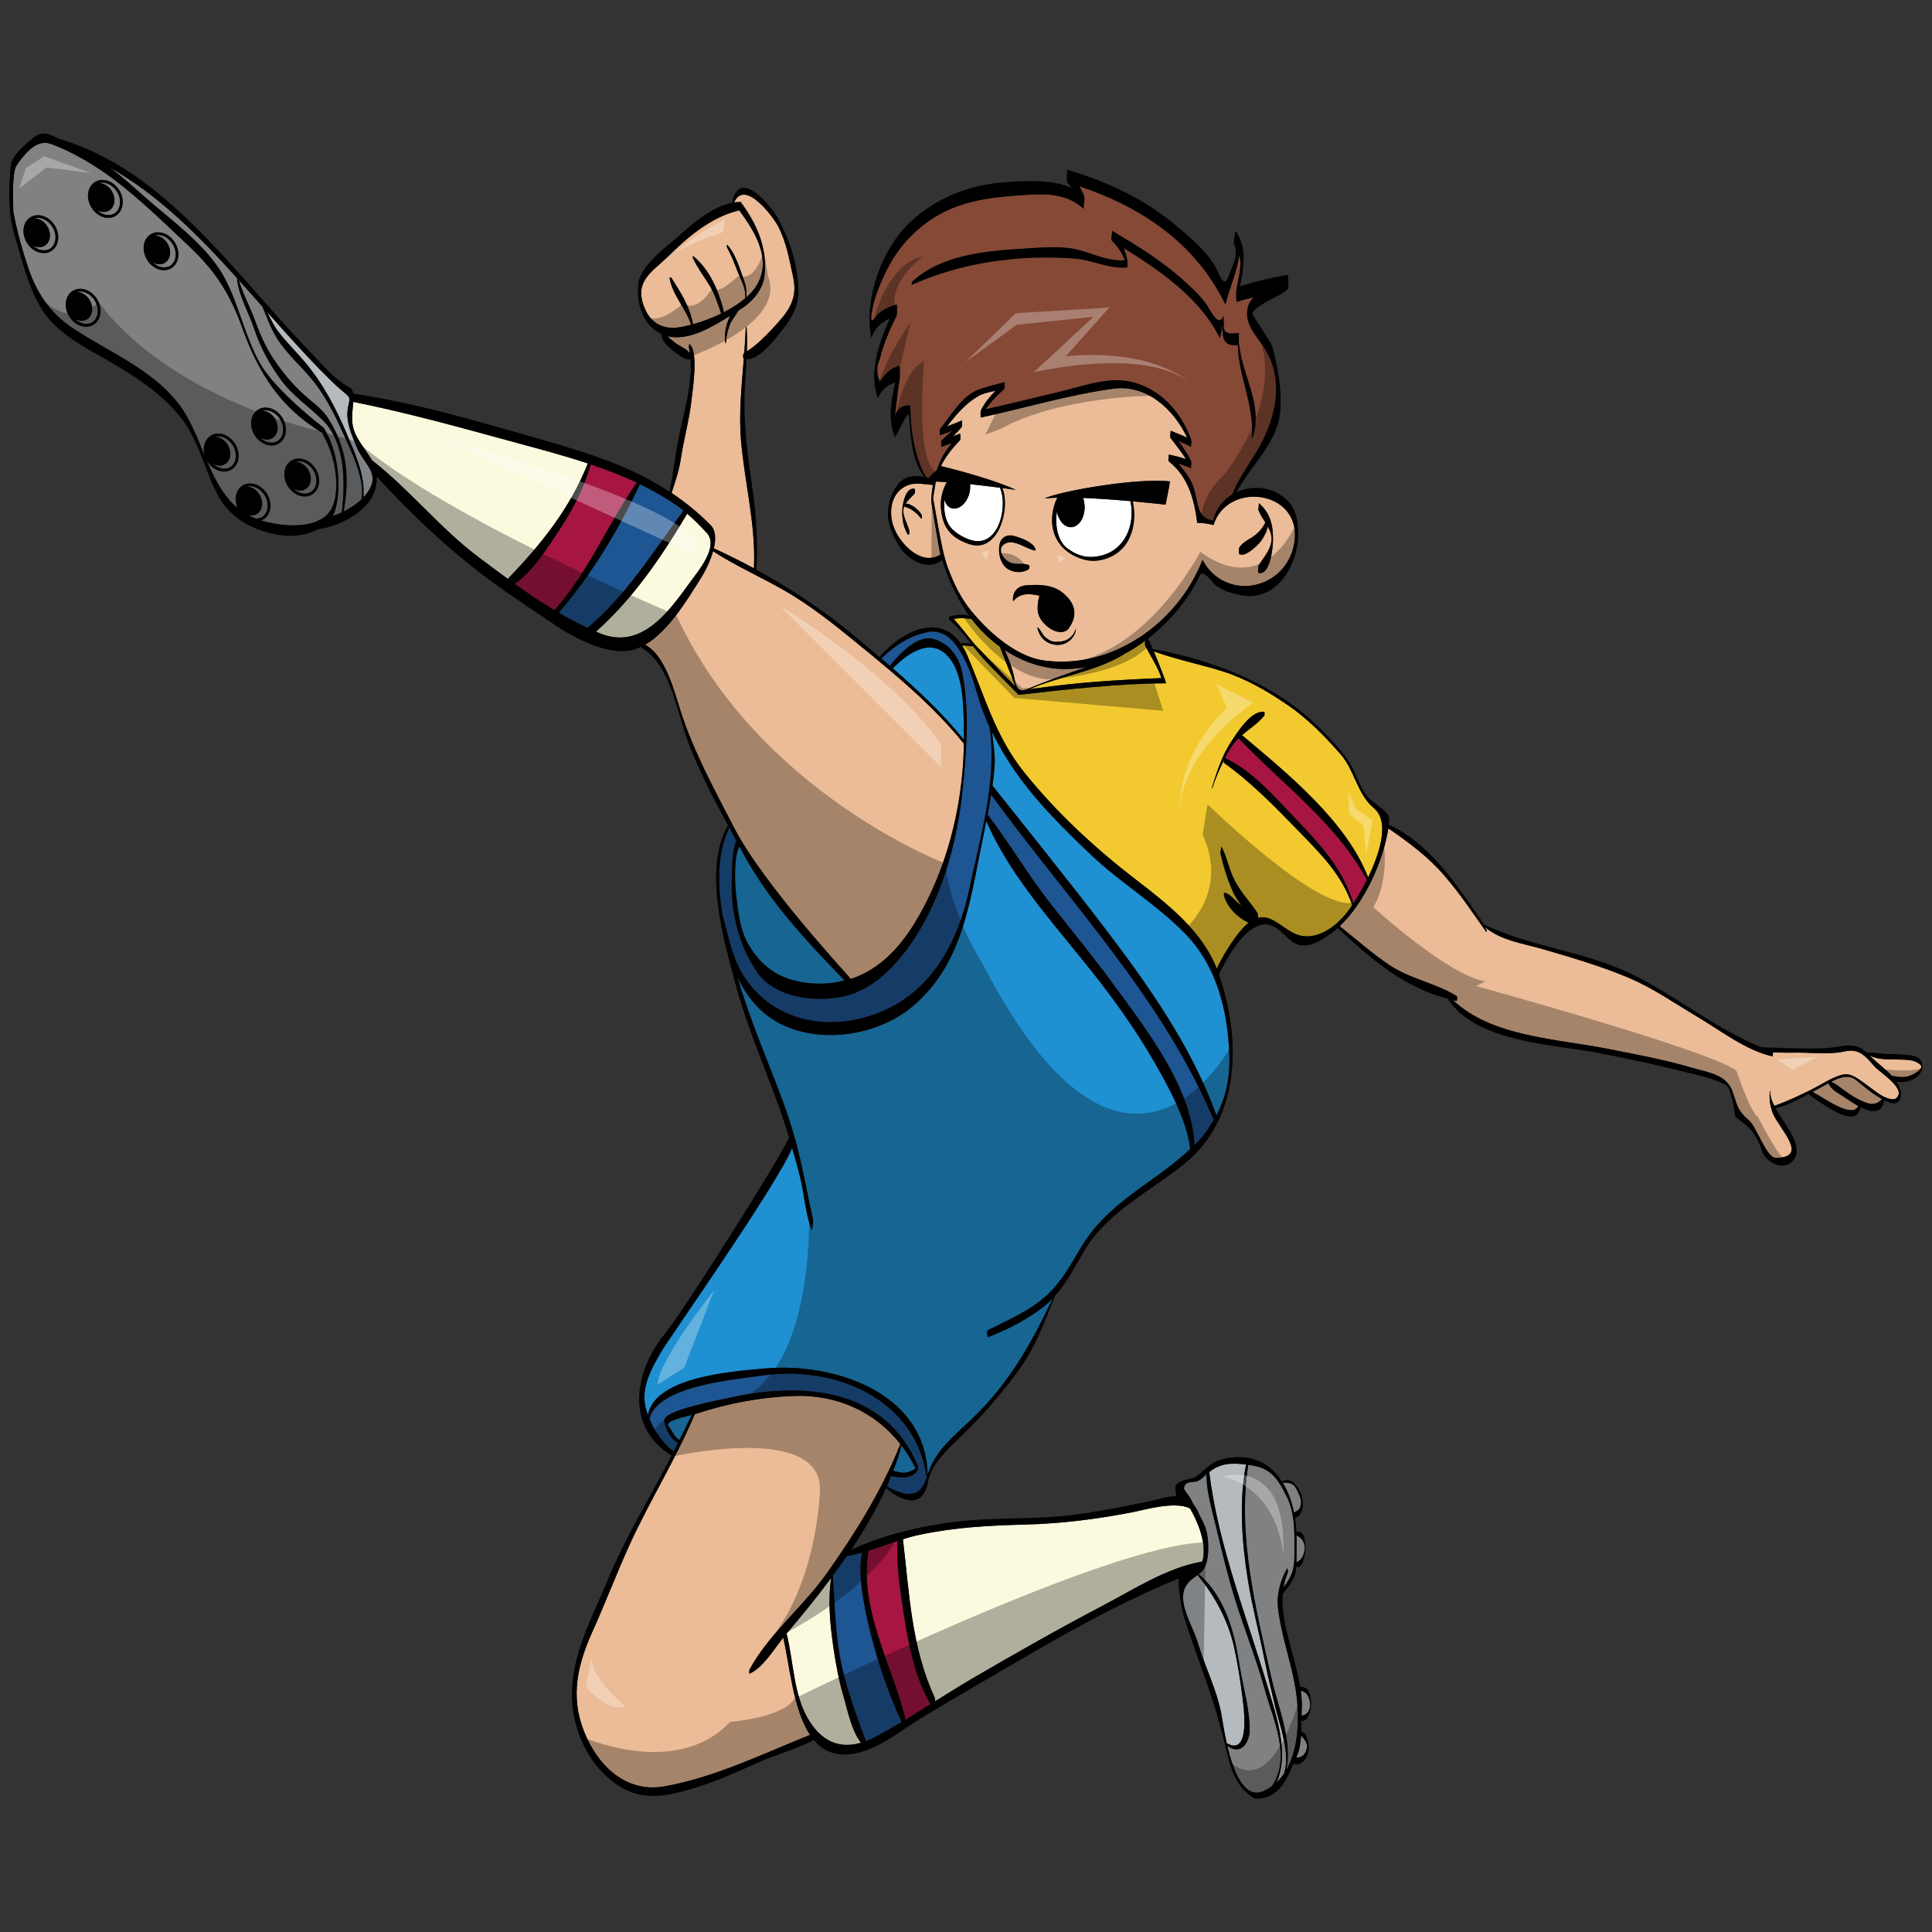 <?xml version="1.0" encoding="utf-8"?>
<!-- Generator: Adobe Illustrator 17.0.0, SVG Export Plug-In . SVG Version: 6.00 Build 0)  -->
<!DOCTYPE svg PUBLIC "-//W3C//DTD SVG 1.1//EN" "http://www.w3.org/Graphics/SVG/1.1/DTD/svg11.dtd">
<svg version="1.1" id="Layer_3" xmlns="http://www.w3.org/2000/svg" xmlns:xlink="http://www.w3.org/1999/xlink" x="0px" y="0px"
	 width="200px" height="200px" viewBox="0 0 200 200" style="enable-background:new 0 0 200 200;" xml:space="preserve">
<rect x="0" y="0" width="200" height="200" fill="#333333" stroke="none"/>
<path id="color9" style="fill:#854936;" d="M96.128,49.474c0.24-0.265,0.586-0.585,0.863-0.832c0.337-1.079,0.837-1.922,1.539-2.776
	c-0.362,0.128-0.724,0.256-1.083,0.395c0.001-0.036,0.001-0.072,0.002-0.108c-0.012-0.173-0.049-0.499,0.014-0.56
	c0.362-0.348,0.739-0.668,1.103-1.001c-0.415,0.162-0.832,0.319-1.256,0.466c0.008-0.003-0.047-0.575,0.016-0.654
	c1.069-1.331,2.235-3.408,3.915-4.044c0.894-0.339,1.821-0.552,2.745-0.796c-0.006,0.001,0.063,0.616-0.018,0.689
	c-0.692,0.633-1.393,1.33-1.935,2.115c2.46-0.548,4.919-1.17,7.376-1.742c2.097-0.488,4.813-1.492,6.98-1.22
	c3.369,0.424,5.809,3.017,6.932,6.132c0.033,0.094-0.044,0.712-0.026,0.723c-0.429-0.236-0.865-0.423-1.309-0.604
	c0.5,0.663,0.975,1.335,1.328,2.106c0.04,0.088-0.039,0.703-0.025,0.71c-0.44-0.202-0.864-0.343-1.3-0.465
	c0.668,0.766,1.384,1.669,1.649,2.696c0.413,1.594,0.359,2.969,1.956,3.178c0-0.058,0.004-0.113,0.017-0.157
	c0.325-1.14,1.046-1.993,1.944-2.539c0.595-1.504,1.579-2.868,2.415-4.24c2.001-3.283,3.186-7.523,0.85-11.022
	c-0.815-1.222-1.896-2.284-1.699-3.836c0.067-0.528,0.314-0.954,0.66-1.319c-0.591,0.14-1.174,0.291-1.727,0.481
	c-0.117,0.04-0.087-1.063-0.077-1.139c0.155-1.273,0.656-2.499,0.309-3.711c-0.175,1.676-1.019,3.377-1.374,4.942
	c-0.005,0.02-0.058,0.191-0.108,0.088c-3.072-6.291-8.679-10.019-15.072-12.153c0.19,0.327,0.366,0.665,0.506,1.044
	c0.082,0.221-0.116,1.244-0.052,1.304c-2.063-1.896-4.68-1.537-7.315-1.349c-2.824,0.201-5.715,0.696-8.154,2.237
	c-2.396,1.514-4.11,3.563-5.257,6.147c-0.401,0.905-0.813,1.83-1.028,2.802c-0.409,1.709-0.313,2.126,0.286,1.253
	c0.529-0.62,1.321-0.998,2.094-1.18c0.091-0.021,0.055,1.065-0.007,1.188c-0.72,1.406-1.356,2.905-1.724,4.445
	c-0.356,0.782-0.356,1.561,0.002,2.337c0.236-0.386,0.526-0.724,0.872-1.015c0.365-0.362,0.682-0.453,1.135-0.635
	c0.098-0.04,0.069,1.282,0.049,1.394c-0.234,1.264-0.4,3.253-0.52,3.943c0.141-0.817,0.811-1.283,1.566-1.234
	c0.063,0.004,0.055,0.293,0.056,0.324c0.045,2.446,0.424,4.948,1.604,7.119C95.944,49.421,96.036,49.447,96.128,49.474z
	 M94.4,29.182c2.918-2.718,7.413-3.197,11.239-3.419c1.953-0.113,4.239-0.384,6.153,0.146c1.522,0.422,3.047,1.17,4.646,1.032
	c-0.286-0.765-0.716-1.408-1.344-2.031c-0.099-0.098-0.022-0.482,0.019-0.75c0.003-0.089,0.005-0.178,0.007-0.267
	c2.403,1.43,4.849,2.905,6.963,4.75c0.964,0.841,1.938,1.717,2.718,2.739c0.451,0.593,1.354,2.741,1.86,1.259
	c-0.044,0.128,0.053,0.768,0.025,1.018c-0.115,1.061,1.013,0.886,1.528,0.799c0.06-0.01,0.021,0.874,0.026,0.937
	c0.349,3.692,2.55,6.378,1.425,9.954c-0.093,0.294-0.056-0.307-0.053-0.373c0.143-3.213-1.405-6.094-1.475-9.271
	c-1.163,0.146-1.525-0.331-1.593-1.434c-0.088-1.437,0.035-0.267-0.255,0.691c-0.01,0.028-0.02,0.028-0.028-0.001
	c-2.039-4.11-6.101-6.892-9.951-9.296c0.163,0.389,0.289,0.807,0.389,1.271c0.017,0.078,0.047,0.753-0.027,0.759
	c-1.968,0.148-3.642-0.825-5.563-0.943c-2.149-0.132-4.308-0.142-6.453,0.08c-3.661,0.378-6.899,1.168-10.265,2.653
	C94.41,29.477,94.358,29.221,94.4,29.182z"/>
<path id="fill" style="fill:#FFFFFF;" d="M109.407,52.96c0.177,0.944,0.782,1.636,1.479,1.613c0.809-0.026,1.432-0.998,1.394-2.17
	c-0.01-0.308-0.066-0.596-0.156-0.856c1.646,0.064,3.41,0.197,4.906,0.329c0.565,2.866-0.931,5.707-4.076,5.779
	c-1.004,0.023-1.968-0.448-2.708-1.09C109.383,55.606,109.23,54.243,109.407,52.96z M98.512,52.61
	c-0.366-0.111-0.622-0.442-0.74-0.875c-0.108,1.088,0.062,2.205,0.705,2.934c0.516,0.585,1.551,1.173,2.354,1.316
	c2.626,0.464,3.514-3.65,2.681-5.498c-0.86-0.111-1.968-0.247-3.096-0.366c0.041,0.325,0.014,0.688-0.097,1.053
	C100.012,52.178,99.204,52.821,98.512,52.61z"/>
<path id="color8" style="fill:#F2CA30;" d="M118.572,66.879c0.542,1.079,1.299,2.157,1.653,3.315
	c-4.63,0.197-9.156,0.457-13.727,1.185c3.178-1.392,6.833-1.813,9.822-3.625c0.011-0.006,0.019-0.019,0.024-0.032
	c0.771-0.4,1.511-0.867,2.216-1.395C118.522,66.53,118.497,66.73,118.572,66.879z M105.107,71.056
	c-0.499-1.384-1.088-2.737-1.604-4.113c-1.116-0.809-2.114-1.79-2.944-2.884c-0.207,0.032-0.431-0.042-0.659-0.058
	c-0.456-0.031-0.714-0.005-1.163,0.074c0.763,0.843,1.407,1.728,2.139,2.597C100.879,66.675,104.01,69.994,105.107,71.056z
	 M139.984,93.701c-1.097-3.161-3.212-5.259-5.513-7.629c-2.465-2.537-4.865-5.014-7.744-7.087c-0.045-0.032-0.041-0.16-0.026-0.285
	c-0.48,0.94-0.879,1.902-1.229,2.938c-0.007,0.021-0.018-0.108-0.008-0.139c0.498-1.573,1.038-3.275,1.949-4.663
	c0.636-0.97,2.106-3.346,3.466-3.138c0.048,0.008,0.028,0.357-0.003,0.396c-0.672,0.812-1.533,1.343-2.305,2.009
	c4.707,3.965,10.77,8.873,13.056,14.719c1.28-2.635,2.225-5.819,0.599-7.159c-1.709-1.408-1.993-3.929-3.464-5.603
	c-1.642-1.869-3.38-3.647-5.44-5.062c-2.111-1.449-4.37-2.763-6.828-3.526c-2.187-0.681-4.857-1.242-7.049-2.037
	c0.625,1.477,1.301,3.299,1.273,3.299c-4.913,0.018-10.29,0.629-15.169,1.187c0,0-0.097-0.04-0.142-0.016
	c-0.001-0.001-0.002-0.002-0.003-0.003c-0.036-0.11-2.539-2.543-3.636-3.757c-0.368-0.407-0.71-0.834-1.049-1.262
	c-0.231,0.04-0.535-0.043-0.767-0.059c-0.117-0.007-0.235-0.01-0.353-0.008c0.181,0.284,0.352,0.602,0.505,0.961
	c1.839,4.297,2.931,8.462,5.944,12.203c3.395,4.216,7.345,7.855,11.625,11.146c3.235,2.488,6.755,5.238,8.29,9.155
	c0.582-1.318,2.064-3.72,3.15-4.643c0.052-0.044,0.102-0.078,0.152-0.117c-1.188-0.544-2.247-1.627-2.558-2.833
	c-0.008-0.027-0.025-0.265,0.019-0.262c0.597,0.034,1.182,0.9,1.648,1.198c0.041,0.026,0.082,0.05,0.123,0.075
	c-0.368-0.488-0.707-0.998-0.953-1.58c-0.508-1.201-0.903-2.432-1.185-3.706c-0.035-0.154,0.074-0.799,0.079-0.789
	c0.599,1.133,0.794,2.431,1.398,3.568c0.646,1.212,1.569,2.176,2.329,3.306c0.037,0.055,0.062,0.271,0.066,0.513
	c1.244-0.322,2.197,0.741,3.464,1.471c2.18,1.256,4.454-0.372,5.774-2.068C139.621,94.227,139.796,93.984,139.984,93.701z"/>
<path id="color7" style="fill:#EBBC97;" d="M76.013,85.721c-1.998-3.865-4.174-7.852-5.52-11.994
	c-0.64-1.969-1.561-5.856-3.709-6.981c2.489-1.441,4.524-4.917,5.832-6.991c0.332-0.526,0.896-1.598,1.202-2.688
	c2.352,1.524,4.949,2.664,7.379,4.06c2.58,1.48,4.946,3.347,7.246,5.223c1.242,1.014,2.497,2.041,3.738,3.095
	c-0.003,0.004-0.003,0.011-0.006,0.014c0.003-0.004,0.007-0.007,0.01-0.011c2.729,2.317,5.375,4.768,7.589,7.529
	c-0.011,2.061-0.216,4.142-0.563,6.169c-0.745,4.342-2.228,8.65-4.528,12.414c-1.653,2.704-3.785,4.863-6.619,5.785
	C88.072,101.239,79.105,91.705,76.013,85.721z M96.427,52.043c0.001-0.049,0.686,4.298,0.927,5.367
	c-1.885,1.192-3.999-0.933-4.727-2.576c-0.764-1.727-0.426-3.966,1.412-4.628c0.8-0.288,1.718-0.065,2.551,0.002
	C96.478,50.591,96.359,51.891,96.427,52.043z M95.432,53.39c-0.123-0.351-0.437-0.639-0.73-0.86
	c-0.233-0.176-0.621-0.404-0.949-0.396c0.248-0.384,0.638-0.692,0.934-1.055c0.037-0.045,0.062-0.451,0.003-0.466
	c-0.912-0.228-1.238,1.464-1.276,2.078c-0.055,0.906,0.076,1.862,0.565,2.643c0.004,0.005,0.01,0.009,0.015,0.015
	c0.032-0.01,0.065-0.02,0.097-0.029c0.072-0.021,0.043-0.377,0.027-0.434c-0.17-0.622-0.506-1.141-0.592-1.801
	c-0.033-0.256,0.004-0.473,0.081-0.67c0.147,0.089,0.307,0.131,0.472,0.199c0.186,0.076,0.354,0.188,0.516,0.305
	c0.19,0.137,0.364,0.302,0.524,0.472c0.094,0.1,0.16,0.27,0.301,0.29C95.453,53.686,95.442,53.419,95.432,53.39z M110.47,69.256
	c-2.307,0.054-4.537-0.698-6.46-1.96c0.339,0.765,0.658,1.547,0.865,2.334c0.26,0.993,0.265,2.212,1.435,1.718
	c1.145-0.484,2.305-0.926,3.472-1.354c0.876-0.321,1.793-0.621,2.704-0.945C111.832,69.167,111.162,69.241,110.47,69.256z
	 M100.64,63.362c-1.131-1.347-1.903-2.935-2.51-4.569c-0.406-1.093-0.67-2.282-1.536-7.199c0.05-0.466,0.277-1.652,0.271-1.746
	c0.352,0.011,0.736,0.031,1.144,0.059c-0.419,0.76-0.668,1.703-0.619,2.503c0.119,1.911,0.779,3.185,2.927,3.911
	c3.021,1.021,4.314-3.642,3.444-5.802c0.848,0.111,1.401,0.191,1.401,0.191c-2.618-1.232-7.722-2.456-7.722-2.456
	s-0.024,0.019-0.065,0.055c0.465-0.987,1.124-1.81,2.012-2.755c0.058-0.06,0.025-0.385,0.014-0.559
	c0.001-0.037,0.001-0.075,0.002-0.113c-0.249,0.098-0.501,0.187-0.752,0.276c0.323-0.302,0.635-0.615,0.912-0.974
	c0.05-0.065,0.022-0.395,0.014-0.563c0.001-0.032,0.001-0.065,0.002-0.099c-0.513,0.223-1.029,0.426-1.549,0.621
	c0.926-1.186,1.862-2.334,3.196-3.112c0.519-0.302,1.188-0.449,1.83-0.58c-0.6,0.61-1.146,1.276-1.519,2.039
	c-0.037,0.075-0.033,0.738-0.009,0.733c4.561-0.979,9.053-2.341,13.693-2.983c3.451-0.477,6.274,2.092,7.676,5.073
	c-0.561-0.269-1.132-0.483-1.716-0.724c0,0.028-0.001,0.056-0.002,0.084c-0.016,0.174-0.07,0.574-0.016,0.647
	c0.557,0.745,1.132,1.439,1.614,2.215c-0.576-0.209-1.144-0.342-1.773-0.48c0.008,0.001-0.096,0.637-0.017,0.7
	c2.023,1.61,2.619,3.882,2.948,6.347c-0.001,0.013,0.002,0.023,0.008,0.034c0.566-0.05,1.687,0.183,1.671,0.23
	c1.469-4.68,9.253-3.585,8.373,1.831c-0.788,4.847-7.072,6.202-9.496,1.793c-0.007-0.022-0.015-0.022-0.023-0.001
	c-2.521,6.489-9.333,11.342-16.375,10.386c-1.622-0.22-3.197-1.091-4.586-2.19c-0.007-0.015-0.013-0.029-0.02-0.043
	c0.003,0.007,0.004,0.02,0.004,0.031C102.402,65.308,101.429,64.303,100.64,63.362z M128.292,57.351
	c0.518,0.336,1.497-0.559,1.865-0.912c0.26-0.249,0.478-0.548,0.655-0.859c0.081-0.142,0.153-0.29,0.227-0.437
	c0.102-0.199,0.137-0.424,0.203-0.632c0.268,0.478,0.457,0.976,0.375,1.524c-0.15,1.008-0.819,1.672-1.324,2.501
	c-0.045,0.074-0.087,0.757-0.009,0.773c1.214,0.247,1.477-2.54,1.495-3.345c0.033-1.504-0.255-2.858-1.472-3.884
	c0.049,0.041-0.071,0.61-0.026,0.733c0.157,0.434,0.442,0.852,0.711,1.278c-0.061,0.104-0.12,0.209-0.18,0.314
	c-0.19,0.339-0.463,0.626-0.75,0.884c-0.565,0.51-1.354,0.725-1.763,1.382C128.253,56.751,128.214,57.3,128.292,57.351z
	 M111.377,65.243c0.007-0.04-0.011-0.128-0.003-0.149c-0.348,1.029-1.154,1.408-2.179,1.344c-0.402-0.025-0.727-0.244-1.016-0.504
	c-0.313-0.28-0.445-0.757-0.771-0.996c0.004,0.003-0.009,0.107-0.005,0.124c0.258,0.991,0.952,1.63,1.991,1.695
	C110.347,66.817,111.198,66.132,111.377,65.243z M108.093,51.606c0.391-0.047,0.851-0.074,1.354-0.088
	c-1.178,2.521-0.491,5.434,2.691,6.387c1.678,0.505,3.697-0.303,4.574-1.819c0.745-1.286,0.847-2.781,0.552-4.188
	c1.954,0.176,3.394,0.345,3.394,0.345s0.361-1.673,0.458-2.406C117.959,49.447,110.123,50.733,108.093,51.606z M106.253,60.59
	c-1.598,0.119-1.409,1.701-1.369,1.651c0.83-1.031,2.026-0.719,2.723-0.574c0.002,0.001-0.114,0.441-0.115,0.448
	c-0.073,0.435-0.121,0.934-0.023,1.373c0.257,1.147,2.142,2.587,3.11,1.635c1.166-1.56,0.6-2.838-0.622-3.803
	C108.92,60.502,107.515,60.497,106.253,60.59z M103.867,58.457c0.548,0.816,1.908,1.001,2.662,0.431
	c0.05-0.037,0.057-0.332-0.001-0.363c-0.548-0.292-1.279-0.028-1.901-0.263c-0.668-0.252-1.469-1.328-0.708-1.903
	c0.932-0.706,2.314,0.497,3.251,0.637c0.03,0.004,0.022-0.168,0.015-0.187c-0.297-0.711-1.487-1.125-2.175-1.318
	c-0.855-0.241-1.49,0.225-1.569,1.063C103.377,57.235,103.479,57.879,103.867,58.457z M73.897,56.763
	c1.411,0.647,2.795,1.338,4.154,2.071c-0.001-0.054,0-0.109,0.002-0.164c0.182-4.381-0.959-8.666-1.338-13.009
	c-0.247-2.831,0.057-5.692,0.285-8.535c-0.004-0.001-0.009-0.001-0.013-0.003C76.892,37.09,76.917,36.606,77,36.56
	c0.015-0.008,0.029-0.018,0.043-0.025c0.058-0.769,0.11-1.536,0.138-2.301c0.007-0.189,0.08-0.751,0.113-0.241
	c0.051,0.795,0.047,1.587,0.021,2.379c0.96-0.603,1.845-1.487,2.598-2.295c1.537-1.647,2.729-2.964,2.199-5.365
	c-0.407-1.843-0.666-3.528-1.549-5.265c-0.498-0.98-3.485-4.986-4.565-2.491c0.205-0.028,0.408-0.045,0.608-0.041
	c0.005,0,0.01,0.013,0.015,0.023c0.008-0.046,0.012-0.083,0.005-0.092c1.725,2.315,2.83,4.801,2.508,7.696
	c-0.171,1.535-1.343,2.789-2.608,3.562c-0.038,0.023-0.077,0.048-0.115,0.071c-0.216,0.464-0.6,0.836-0.806,1.319
	c-0.25,0.583-0.392,1.153-0.43,1.785c-0.001,0.027-0.063,0.414-0.092,0.238c-0.109-0.657-0.005-1.407,0.185-2.041
	c0.035-0.116,0.15-0.438,0.303-0.777c-1.85,1.157-4.144,2.519-6.227,2.154c-0.085-0.015-0.164-0.039-0.247-0.06
	c0.273,0.282,0.569,0.541,0.893,0.765c0.464,0.321,1.098,0.559,1.432,1.025c-0.027-0.195-0.059-0.388-0.101-0.578
	c-0.01-0.046,0.023-0.396,0.022-0.396c1.011,0.684,0.353,4.717,0.25,5.713c-0.213,2.047-0.806,4.126-1.111,6.156
	c-0.186,1.237-0.576,2.357-0.962,3.55c1.4,0.938,2.747,2.026,4.037,3.324C74.109,54.908,74.116,55.824,73.897,56.763z
	 M70.129,33.908c0.428-0.057,0.907-0.155,1.41-0.287c-0.529-1.687-1.88-3.011-2.213-4.758c-0.003-0.015-0.012-0.129,0.008-0.131
	c0.046-0.005,0.091-0.009,0.137-0.014c0.005,0.004,0.009,0.009,0.014,0.014c0.959,1.507,1.956,3.049,2.253,4.837
	c0.938-0.259,1.954-0.637,2.916-1.106c-0.326-0.999-0.677-2.054-1.22-2.938c-0.578-0.941-1.238-1.81-1.707-2.813
	c-0.017-0.036,0.015-0.221,0.01-0.225c1.7,1.387,2.616,3.522,3.159,5.601c0.012,0.047,0.013,0.141,0.008,0.247
	c0.836-0.426,1.621-0.921,2.261-1.469c-0.01-0.089-0.016-0.191-0.014-0.235c0.046-0.854-0.545-1.854-0.842-2.634
	c-0.313-0.824-0.632-1.628-1.056-2.403c-0.029-0.053,0.018-0.272,0.018-0.272c0.901,0.993,1.279,2.441,1.74,3.679
	c0.219,0.588,0.301,1.174,0.238,1.79c0.408-0.36,0.757-0.742,1.014-1.141c1.733-2.688-0.099-5.658-1.698-7.819
	c-0.011-0.015-0.016-0.038-0.023-0.058c-2.866,0.669-5.228,2.657-7.287,4.682c-1.779,1.75-3.82,2.698-2.402,5.708
	C67.464,33.457,68.699,34.096,70.129,33.908z M197.77,109.76c-1.231-0.199-3.056,0.131-4.213-0.487
	c0.55,0.591,1.54,1.304,2.281,2.095c0.713,0.122,1.373,0.262,2.095-0.102c0.189-0.097,1.403-0.668,0.788-1.117
	C198.43,109.935,198.129,109.818,197.77,109.76z M82.081,144.51c-3.36,0.135-6.702,0.757-9.899,1.805
	c-0.066,0.021-0.157,0.047-0.258,0.074c-1.975,4.714-4.734,9.061-6.835,13.718c-1.303,2.886-2.429,5.848-3.732,8.733
	c-1.533,3.396-2.36,6.682-0.905,10.383c1.371,3.486,4.295,6.414,8.32,5.703c5.21-0.92,10.181-3.367,15.085-5.332
	c-1.773-2.651-2.117-7.275-2.777-10.062c-0.921,1.145-2.17,3.207-3.505,3.726c-0.005,0.002-0.021-0.355,0.004-0.403
	c1.95-3.638,5.547-6.523,7.952-9.904c2.992-4.206,5.763-8.661,7.678-13.459C90.563,146.142,86.638,144.327,82.081,144.51z
	 M189.265,112.142c-0.351,0.195-0.69,0.396-0.997,0.551c-0.21,0.105-0.421,0.218-0.634,0.332c1.141,0.599,4.127,2.84,4.734,1.47
	c-0.576-0.314-1.087-0.701-1.646-1.053C190.081,113.038,189.604,112.8,189.265,112.142z M194.068,110.416
	c-0.919-1.029-1.573-1.908-3.062-1.585c-1.651,0.36-3.121,0.14-4.784,0.136c-0.91-0.003-1.803,0.024-2.689-0.037
	c0.014,0.155-0.032,0.428-0.053,0.423c-2.733-0.613-5.301-2.628-7.688-4.047c-2.354-1.399-4.662-3.017-7.192-4.086
	c-2.86-1.209-5.892-2.094-8.871-2.961c-2.022-0.588-4.368-0.892-6.013-2.295c0.056,0.096,0.118,0.189,0.172,0.285
	c0.032,0.056-0.021,0.239-0.016,0.247c-1.425-2.012-2.757-4.023-4.38-5.891c-1.709-1.964-3.667-3.407-5.772-4.855
	c-0.005,0.032-0.01,0.062-0.015,0.096c-0.515,3.23-2.396,7.561-5.022,10.029c1.691,1.341,3.335,2.81,5.126,4.011
	c2.184,1.466,4.797,1.872,6.995,3.232c0.073,0.046,0.023,0.503-0.013,0.496c-0.129-0.027-0.254-0.062-0.381-0.091
	c3.981,3.819,10.878,4.028,15.976,5.041c2.91,0.579,5.876,1.117,8.725,1.958c1.694,0.5,3.556,0.689,4.208,2.393
	c0.514,1.338,0.41,1.939,1.721,3.055c0.864,0.736,1.792,3.907,2.81,3.895c3.534-0.046,0.259-3.096-0.315-4.599
	c-0.31-0.81-0.382-1.365-0.332-2.204c0.015-0.255,0.067-0.104,0.063,0.061c-0.008,0.407,0.156,0.865,0.407,1.353
	c1.301-0.451,2.581-1.061,3.814-1.668c0.992-0.489,2.315-1.396,3.414-1.595c1.121-0.203,2.765,1.623,4.085,2.305
	c0.002-0.002,0.905,0.479,1.285,0.184C197.465,112.771,194.656,111.072,194.068,110.416z M189.542,111.992
	c0.411,0.129,0.887,0.543,1.198,0.757c0.529,0.363,1.04,0.761,1.619,1.044c0.932,0.457,1.714,0.813,2.467-0.016
	c-1.096-0.601-2.315-1.68-2.688-1.974C191.372,111.198,190.425,111.531,189.542,111.992z"/>
<path id="color6" style="fill:#1F90D1;" d="M92.428,69.192c1.799-1.849,4.42-3.476,6.189-0.589c1.265,2.066,1.132,5.511,1.163,7.805
	c0.001,0.054-0.003,0.108-0.003,0.163C97.608,73.879,95.061,71.477,92.428,69.192z M69.182,147.588
	c0.205,0.3,0.709,1.256,1.145,1.482c0.437-0.865,0.868-1.733,1.295-2.604C70.601,146.724,68.873,147.134,69.182,147.588z
	 M94.212,152.304c0.226-0.122,0.479-0.108,0.554-0.352c-0.431-0.845-0.914-1.637-1.466-2.349c0.002,0.054,0.002,0.105-0.008,0.144
	c-0.246,0.935-0.465,1.576-0.83,2.504C92.866,152.35,93.609,152.631,94.212,152.304z M113.877,101.656
	c-4.056-5.272-9.104-10.491-11.772-16.655c-0.232,1.159-0.476,2.317-0.703,3.476c-1.161,5.923-2.153,11.827-7.131,15.864
	c-4.38,3.552-12.309,4.089-16.206-0.496c-0.73-0.859-1.291-1.771-1.74-2.724c0.745,2.497,1.631,4.947,2.582,7.377
	c1.173,2.998,2.434,6.006,3.318,9.106c0.813,2.852,1.274,5.711,1.934,8.592c0.066,0.291-0.141,1.144-0.114,1.212
	c-0.688-1.78-0.762-3.754-1.231-5.599c-0.252-0.991-0.526-1.979-0.811-2.963c-1.739,4.099-12.638,19.521-13.588,21.147
	c-1.061,1.817-2.194,3.879-1.487,6.049c0.077,0.234,0.062,0.208,0.146,0.423c0.763-3.991,8.917-4.507,12.052-4.797
	c7.191-0.666,16.75,2.48,16.897,11.014c0.033-0.099,0.065-0.196,0.1-0.298c0.799-2.346,2.888-3.949,4.607-5.614
	c3.795-3.674,6.069-7.747,8.243-12.365c-0.314,0.328-0.646,0.645-1.021,0.93c-1.75,1.332-3.657,2.304-5.701,3.1
	c-0.023,0.009-0.138-0.657,0.019-0.736c2.118-1.075,4.446-2.043,6.19-3.701c1.503-1.428,2.368-3.074,3.417-4.832
	c2.088-3.499,5.134-5.433,8.353-7.779c1.101-0.803,2.103-1.606,2.984-2.452c-0.354-3.028-2.283-6.491-3.723-9
	C117.826,107.035,115.913,104.302,113.877,101.656z M112.94,88.492c-2.975-2.823-6.031-5.854-8.291-9.299
	c-0.717-1.094-1.376-2.229-1.955-3.403c0.118,1.115,0.334,2.312,0.267,3.394c-0.045,0.717-0.126,1.43-0.221,2.142
	c3.88,4.899,7.812,9.756,11.603,14.727c4.504,5.906,9.023,12.308,11.553,19.341c0.009,0.024,0.013,0.054,0.018,0.083
	c0.96-1.791,1.45-3.865,1.342-6.439c-0.191-4.511-1.314-9.034-4.538-12.354C119.736,93.613,116.033,91.426,112.94,88.492z
	 M76.199,92.591c0.208,1.844,0.402,3.745,1.377,5.352c1.514,2.494,3.646,3.67,6.572,3.864c1.158,0.077,2.251-0.039,3.277-0.314
	c-3.997-4.139-7.824-8.183-10.575-13.302c-0.153-0.285-0.155-0.286-0.312-0.575C75.908,88.857,76.101,91.717,76.199,92.591z"/>
<path id="color5" style="fill:#FBFADF;" d="M62.063,65.549c-0.125-0.052-0.246-0.112-0.37-0.166
	c3.835-3.394,6.819-7.776,9.411-12.151c0.011-0.018,0.017-0.042,0.023-0.065c0.715,0.614,1.379,1.285,2.024,1.984
	c1.317,1.426-0.897,3.997-1.71,5.117C69.166,63.404,66.385,67.327,62.063,65.549z M52.321,45.526
	c-5.206-1.427-10.455-2.862-15.751-3.924c-0.099,1.363-0.36,2.362,0.443,3.75c0.545,0.94,1.103,1.604,1.49,2.294
	c3.926,3.051,7.05,7.043,11.067,10.055c0.991,0.743,1.989,1.492,3,2.226c3.473-3.622,6.419-7.256,8.282-11.953
	C58.036,47.041,55.143,46.298,52.321,45.526z M86.259,170.45c-0.322-2.235-0.575-4.807-0.211-7.114
	c-0.385,0.518-0.77,1.025-1.152,1.52c-1.121,1.447-2.288,2.857-3.469,4.257c0.74,2.914,0.687,6.236,2.24,8.854
	c1.417,2.387,3.292,3.072,5.468,2.443c-0.973-1.191-1.427-3.48-1.798-4.736C86.832,173.968,86.512,172.209,86.259,170.45z
	 M96.783,176.13c1.368-0.856,2.735-1.712,4.122-2.52c4.366-2.541,8.761-5.042,13.236-7.386c3.141-1.645,6.731-3.974,10.296-4.566
	c0.047-0.102,0.087-0.213,0.109-0.348c0.135-0.783,0.038-1.612-0.183-2.432c-0.004,0.036-0.043-0.041-0.042-0.149
	c-0.263-0.906-0.676-1.791-1.13-2.585c-1.634-0.771-4.579,0.136-6.03,0.415c-3.68,0.709-7.312,1.168-11.059,1.263
	c-3.642,0.093-7.212,0.281-10.788,1.033c-0.778,0.164-1.079,0.244-1.844,0.49c0.683,5.703,0.857,11.076,3.283,16.392
	C96.793,175.821,96.795,175.969,96.783,176.13z"/>
<path id="color4" style="fill:#1E5593;" d="M60.822,64.993c-1.017-0.474-2.008-1.001-2.979-1.568
	c3.395-3.921,6.225-8.63,8.398-13.302c1.282,0.621,2.526,1.319,3.709,2.127c0.28,0.19,0.548,0.394,0.81,0.605
	C67.594,57.106,64.939,61.544,60.822,64.993z M78.838,142.404c-2.618,0.389-10.785,1.033-11.607,4.463
	c0.559,1.372,1.306,2.391,2.492,3.403c0.156-0.31,0.312-0.619,0.467-0.929c-0.712-0.172-1.438-1.733-1.423-2.327
	c0.026-1.06,5.937-2.139,6.94-2.359c7.403-1.623,15.921-0.977,19.282,7.031c0.23,0.548-0.331,0.915-0.549,1.033
	c-0.297,0.16-0.661,0.213-1.013,0.213c-0.483,0-0.935-0.099-1.171-0.159c-0.146,0.361-0.278,0.724-0.438,1.082
	c0.631,0.385,1.766,0.859,2.35,0.802c1.113-0.109,1.454-0.814,1.767-1.722C94.786,144.773,86.368,141.285,78.838,142.404z
	 M102.239,84.326c2.262,2.939,4.139,6.185,6.439,9.12c2.236,2.853,4.542,5.659,6.681,8.587c3.364,4.61,8.023,10.553,8.292,16.522
	c0.891-0.878,1.388-1.605,1.992-2.618c-5.313-12.65-15.086-22.717-23.045-33.685C102.49,82.945,102.373,83.637,102.239,84.326z
	 M89.189,105.409c6.53-1.634,9.831-7.139,11.147-13.36c1.112-5.257,2.921-11.326,2.108-16.766c-0.252-0.544-0.489-1.094-0.697-1.656
	c-0.604-1.638-0.954-3.38-1.696-4.966c-0.747-1.597-1.946-3.66-4.051-3.22c-1.842,0.385-3.439,1.409-4.76,2.729
	c0.306,0.259,0.609,0.521,0.913,0.784c0.003-0.049,0.012-0.092,0.037-0.122c0.927-1.107,2.713-3.116,4.394-2.693
	c1.745,0.438,2.741,1.945,3.054,3.621c0.753,4.036,0.412,8.17-0.015,12.238c-0.574,5.471-2.279,11.468-5.519,15.971
	c-1.665,2.314-3.928,4.574-6.826,5.193c-2.912,0.622-7.113,0.135-8.92-2.547c-1.909-2.835-2.707-6.118-2.602-9.515
	c0.038-1.233-0.022-2.851,0.467-4.068c-0.241-0.444-0.484-0.893-0.729-1.343c-1.288,2.698-1.207,5.927-0.705,8.99
	c0.632,2.268,0.977,4.531,2.344,6.571C79.813,105.248,84.591,106.56,89.189,105.409z M86.222,163.102
	c0.216,3.398,0.253,6.756,1.091,10.086c0.624,2.481,1.454,4.695,2.326,7.056c0.38-0.143,0.769-0.318,1.166-0.533
	c0.852-0.463,1.693-0.949,2.529-1.45c-1.568-3.381-2.83-7.252-3.599-10.86c-0.434-2.035-0.921-4.526-0.488-6.68
	c-0.531,0.152-1.065,0.282-1.602,0.385C87.176,161.785,86.701,162.452,86.222,163.102z"/>
<path id="color3" style="fill:#A71543;" d="M65.915,49.962c-3.03,4.316-4.951,9.207-8.521,13.201
	c-1.406-0.845-2.77-1.768-4.108-2.725c1.87-1.277,3.345-3.662,4.514-5.407c1.419-2.119,2.661-4.468,3.348-6.931
	c0.002-0.009,0.003-0.019,0.005-0.027C62.777,48.622,64.374,49.236,65.915,49.962z M128.243,76.443
	c-0.006-0.008-0.009-0.019-0.014-0.028c-0.297,0.289-0.573,0.609-0.809,0.991c-0.216,0.351-0.415,0.702-0.603,1.057
	c2.882,1.382,4.98,3.868,7.158,6.138c2.56,2.669,4.979,5.227,6.105,8.835c0.01,0.028,0.011,0.066,0.009,0.105
	c0.434-0.661,0.938-1.518,1.408-2.458C138.305,85.181,132.776,81.221,128.243,76.443z M93.681,178.049
	c0.889-0.536,1.772-1.086,2.654-1.638c-1.672-2.752-2.348-6.555-2.824-9.625c-0.369-2.379-0.707-4.843-0.607-7.262
	c-1.138,0.37-1.861,0.659-2.998,0.998c-1.003,5.925,2.344,11.668,3.772,17.185C93.699,177.784,93.694,177.911,93.681,178.049z"/>
<path id="color2" style="fill:#B5BABE;" d="M36.946,46.319c0.758,1.808,2.592,2.712,0.983,4.806
	c-0.097,0.125-0.207,0.237-0.313,0.353c0.212-2.257-0.896-4.614-1.742-6.621c-1.131-2.681-2.446-5.155-4.324-7.391
	c-0.881-1.048-1.858-1.996-2.7-3.08c-0.493-0.635-0.833-1.36-1.188-2.082c0.688,0.777,1.372,1.548,2.056,2.303
	c1.476,1.629,2.965,3.248,4.536,4.785c0.402,0.394,0.819,0.771,1.252,1.132c0.779,0.649,0.75,0.595,0.529,1.617
	C35.729,43.553,36.418,45.061,36.946,46.319z M128.616,175.692c-0.216-1.759-0.492-3.518-0.88-5.249
	c-0.592-2.643-1.964-5.228-3.72-7.333c-0.006-0.008-0.01-0.049-0.012-0.084c-0.381,0.282-0.804,0.532-1.138,1.009
	c-1.172,1.677,0.564,4.098,1.154,6.09c0.731,2.47,1.926,4.764,2.403,7.238c0.079,0.409,0.247,1.675,0.566,3.094
	C129.518,181.894,128.726,176.581,128.616,175.692z M131.232,174.633c-2.152-7.224-5.136-14.7-6.055-22.239
	c1.173-0.962,2.35-0.96,3.813-0.787c-0.768,3.854-0.406,8.313,0.215,12.115c0.439,2.689,1.152,5.336,1.681,8.009
	c0.322,1.632,0.718,3.248,1.103,4.865c0.473,1.979,1.616,4.968,0.946,6.938c-0.004,0.013-0.006,0.034-0.008,0.058
	c-0.229,0.337-0.487,0.649-0.785,0.926C133.51,181.497,132.105,177.563,131.232,174.633z"/>
<path id="color1" style="fill:#808183;" d="M23.297,48.047c0.601-0.366,0.723-1.264,0.272-2.006
	c-0.315-0.519-0.827-0.817-1.312-0.829c0.107-0.03,0.22-0.048,0.338-0.048c0.569,0,1.163,0.372,1.514,0.949
	c0.508,0.836,0.378,1.846-0.289,2.252c-0.52,0.316-1.257,0.135-1.782-0.361C22.45,48.242,22.923,48.275,23.297,48.047z
	 M34.481,52.305c-0.252,0.677-0.713,1.151-1.292,1.477c-0.083,0.02-0.29,0.103-0.304,0.148c-1.734,0.776-4.303,0.423-5.872-0.056
	c0.084-0.031,0.17-0.06,0.248-0.107c0.799-0.485,0.97-1.668,0.382-2.636c-0.406-0.669-1.078-1.084-1.753-1.084
	c-0.277,0-0.534,0.07-0.763,0.21c-0.392,0.237-0.646,0.646-0.715,1.15c-0.053,0.385,0.011,0.789,0.174,1.17
	c-1.557-1.289-2.465-3.184-3.289-5.151c0.045,0.103,0.093,0.205,0.153,0.304c0.407,0.669,1.078,1.084,1.753,1.084
	c0.278,0,0.535-0.07,0.763-0.21c0.799-0.485,0.97-1.668,0.382-2.636c-0.407-0.669-1.078-1.084-1.753-1.084
	c-0.278,0-0.534,0.07-0.763,0.21c-0.392,0.237-0.646,0.646-0.715,1.15c-0.049,0.354,0.002,0.726,0.137,1.079
	c-0.788-1.891-1.51-3.841-2.662-5.382c-2.798-3.741-7.378-5.494-11.133-8.021c-2.254-1.516-3.65-3.582-4.515-6.143
	c-0.511-1.513-1.191-3.77-1.57-5.904c-0.024-1.383-0.132-4.093,0.357-4.781c0.753-1.058,2.003-2.722,3.461-2.215
	c2.218,0.77,4.728,2.28,6.601,3.699c2.763,2.093,5.286,4.566,7.805,6.941c2.673,2.52,4.194,4.854,5.469,8.399
	c1.71,4.751,3.964,8.291,8.334,10.92c0,0.079,0.009,0.148,0.037,0.193C34.609,46.951,35.248,50.252,34.481,52.305z M5.678,23.359
	c-0.407-0.668-1.078-1.084-1.753-1.084c-0.278,0-0.534,0.07-0.763,0.209c-0.392,0.238-0.646,0.647-0.715,1.151
	c-0.068,0.493,0.05,1.021,0.332,1.485c0.407,0.669,1.078,1.084,1.753,1.084c0.278,0,0.535-0.07,0.763-0.209
	C6.094,25.51,6.266,24.327,5.678,23.359z M10.055,30.978c-0.406-0.669-1.078-1.084-1.753-1.084c-0.277,0-0.534,0.07-0.763,0.21
	c-0.392,0.238-0.646,0.647-0.715,1.151c-0.068,0.493,0.05,1.021,0.333,1.485c0.407,0.669,1.079,1.084,1.753,1.084
	c0.277,0,0.534-0.07,0.763-0.209C10.472,33.128,10.643,31.946,10.055,30.978z M12.356,19.71c-0.406-0.669-1.078-1.084-1.752-1.084
	c-0.278,0-0.535,0.07-0.763,0.209c-0.392,0.238-0.646,0.647-0.715,1.151c-0.067,0.494,0.051,1.021,0.333,1.485
	c0.407,0.668,1.079,1.084,1.753,1.084c0.278,0,0.534-0.071,0.763-0.21C12.773,21.86,12.944,20.677,12.356,19.71z M18.117,25.127
	c-0.406-0.668-1.078-1.083-1.753-1.083c-0.278,0-0.535,0.07-0.763,0.209c-0.392,0.238-0.646,0.647-0.715,1.151
	c-0.067,0.493,0.05,1.021,0.333,1.485c0.407,0.669,1.079,1.084,1.753,1.084c0.278,0,0.534-0.07,0.763-0.209
	C18.534,27.277,18.706,26.095,18.117,25.127z M29.244,43.272c-0.406-0.669-1.078-1.084-1.752-1.084c-0.278,0-0.535,0.07-0.763,0.21
	c-0.392,0.237-0.646,0.647-0.715,1.15c-0.067,0.493,0.05,1.021,0.332,1.485c0.407,0.669,1.079,1.084,1.753,1.084
	c0.278,0,0.534-0.07,0.763-0.21C29.661,45.422,29.833,44.24,29.244,43.272z M32.684,48.551c-0.407-0.668-1.078-1.084-1.753-1.084
	c-0.278,0-0.534,0.071-0.763,0.21c-0.392,0.238-0.646,0.647-0.715,1.151c-0.068,0.493,0.05,1.021,0.333,1.484
	c0.407,0.669,1.078,1.084,1.753,1.084c0.278,0,0.535-0.07,0.763-0.209C33.101,50.702,33.272,49.519,32.684,48.551z M30.931,47.748
	c-0.118,0-0.23,0.018-0.338,0.049c0.485,0.012,0.996,0.31,1.312,0.829c0.451,0.741,0.33,1.64-0.272,2.005
	c-0.374,0.228-0.847,0.194-1.259-0.042c0.526,0.496,1.263,0.677,1.782,0.36c0.667-0.406,0.796-1.416,0.289-2.252
	C32.094,48.121,31.5,47.748,30.931,47.748z M16.365,24.323c-0.118,0-0.23,0.018-0.338,0.048c0.485,0.012,0.997,0.311,1.312,0.829
	c0.451,0.742,0.33,1.64-0.272,2.005c-0.375,0.227-0.847,0.194-1.259-0.042c0.526,0.496,1.263,0.676,1.783,0.36
	c0.667-0.406,0.796-1.416,0.289-2.252C17.528,24.696,16.934,24.323,16.365,24.323z M29.005,43.418
	c-0.351-0.577-0.945-0.949-1.514-0.949c-0.118,0-0.23,0.017-0.338,0.048c0.485,0.012,0.996,0.311,1.312,0.829
	c0.451,0.742,0.33,1.64-0.272,2.005c-0.375,0.229-0.847,0.195-1.259-0.042c0.526,0.497,1.263,0.677,1.783,0.36
	C29.384,45.263,29.513,44.252,29.005,43.418z M10.604,18.906c-0.118,0-0.231,0.017-0.338,0.048c0.485,0.012,0.997,0.311,1.311,0.829
	c0.451,0.742,0.33,1.64-0.272,2.005c-0.374,0.228-0.847,0.195-1.259-0.042c0.526,0.496,1.263,0.676,1.783,0.36
	c0.667-0.406,0.796-1.416,0.289-2.252C11.767,19.278,11.172,18.906,10.604,18.906z M29.077,39.312
	c-1.186-1.616-2.113-3.334-2.75-5.24c-0.564-1.685-1.549-3.316-1.779-5.082c-0.004-0.029,0-0.104,0.008-0.182
	c-3.957-4.39-8.18-8.663-13.249-11.497c1.182,0.828,2.263,1.818,3.335,2.777c2.805,2.509,6.771,5.253,8.586,8.642
	c1.522,2.843,2.116,6.099,3.699,8.9c1.637,2.896,6.577,6.646,6.577,6.646c1.446,2.298,1.889,5.733,1.249,8.351
	c-0.071,0.288-0.179,0.552-0.318,0.793c0.322-0.111,0.639-0.241,0.95-0.384c0.351-2.966,0.399-7.113-1.874-9.433
	C32.047,42.111,30.334,41.027,29.077,39.312z M32.592,39.651c-1.181-1.534-2.74-2.835-3.803-4.451
	c-0.715-1.085-1.138-2.262-1.61-3.442c-0.812-0.918-1.629-1.845-2.458-2.767c0.418,1.412,1.184,2.827,1.685,4.2
	c0.482,1.321,1.036,2.626,1.81,3.807c1.05,1.602,2.253,3.047,3.731,4.279c0.731,0.608,1.501,1.204,2.019,2.02
	c1.815,2.857,2.313,5.693,1.614,9.651c0.677-0.33,1.309-0.74,1.839-1.255c0.43-2.078-1.134-5.136-1.938-6.924
	C34.676,42.984,33.791,41.21,32.592,39.651z M3.925,22.556c-0.118,0-0.23,0.017-0.338,0.048c0.485,0.012,0.996,0.311,1.311,0.83
	c0.451,0.742,0.33,1.64-0.272,2.005c-0.375,0.228-0.847,0.195-1.259-0.042c0.526,0.496,1.263,0.676,1.783,0.36
	c0.667-0.406,0.796-1.416,0.289-2.252C5.088,22.928,4.494,22.556,3.925,22.556z M27.404,51.277
	c-0.351-0.577-0.945-0.949-1.514-0.949c-0.118,0-0.23,0.018-0.337,0.048c0.485,0.012,0.996,0.31,1.312,0.829
	c0.451,0.742,0.329,1.64-0.272,2.006c-0.281,0.171-0.617,0.19-0.941,0.091c0.259,0.142,0.535,0.267,0.826,0.378
	c0.228,0.008,0.449-0.035,0.639-0.15C27.783,53.123,27.912,52.113,27.404,51.277z M8.302,30.174c-0.118,0-0.23,0.017-0.337,0.048
	c0.485,0.012,0.996,0.31,1.312,0.83c0.451,0.742,0.329,1.639-0.273,2.005c-0.375,0.228-0.847,0.194-1.259-0.042
	c0.526,0.496,1.263,0.676,1.783,0.36c0.667-0.406,0.796-1.417,0.288-2.253C9.465,30.547,8.871,30.174,8.302,30.174z
	 M135.033,160.541c0.135-0.761-0.201-1.282-0.817-1.62c0.027,0.939-0.004,1.884-0.005,2.814
	C134.692,161.541,134.94,161.059,135.033,160.541z M134.66,175.024c0.541,0.084,0.813,0.528,0.93,1.086
	c0.15,0.726-0.148,1.403-0.855,1.496c0.005-0.156,0.009-0.313,0.02-0.466C134.802,176.448,134.758,175.74,134.66,175.024z
	 M134.183,181.959c0.33-0.732,0.46-1.507,0.506-2.286c0.415,0.463,0.809,0.85,0.516,1.585
	C134.987,181.802,134.637,181.918,134.183,181.959z M133.967,156.605c-0.226-1.119-0.612-2.196-1.178-3.115
	c0.338,0.009,0.617-0.031,0.957,0.143c0.377,0.193,0.494,0.583,0.667,0.938c0.225,0.46,0.363,0.949,0.182,1.44
	C134.449,156.407,134.183,156.391,133.967,156.605z M129.216,151.637c0.171,0.023,0.343,0.05,0.516,0.081
	c1.99,0.358,2.665,1.612,3.466,3.207c0.925,1.841,0.791,3.988,0.798,5.995c0.006,1.696-0.314,2.27-1.125,3.409
	c0.088-0.523,0.231-1.037,0.451-1.539c0.052-0.117-0.077-0.438-0.055-0.475c-0.73,1.243-1.128,2.755-0.974,4.121
	c0.314,2.787,1.29,5.358,1.776,8.115c0.426,2.407,0.559,6.159-0.921,8.688c0.68-3.017-0.877-6.631-1.514-9.463
	C130.02,166.598,128.085,159.031,129.216,151.637z M123.423,155.477c-0.304-0.648-0.513-0.748-0.86-1.366
	c0.019-0.314,0.195-0.613,0.576-0.653c0.815-0.086,0.937-0.066,1.569-0.67c0.058-0.056,0.117-0.105,0.177-0.157
	c0.021,1.881,0.569,3.612,1.007,5.46c0.692,2.924,1.394,5.831,2.347,8.683c0.917,2.745,1.941,5.435,2.718,8.227
	c0.844,3.038,2.729,6.9,0.729,9.867c-0.004,0.007-0.006,0.017-0.009,0.024c-0.27,0.195-0.554,0.375-0.874,0.519
	c-2.007,0.902-3.134-2.069-3.749-4.681c1.447,1.09,2.298-0.461,2.311-1.538c0.028-2.202-0.649-4.429-1.011-6.594
	c-0.291-1.736-0.556-3.283-1.17-4.945c-1.263-3.418-3.086-4.669-3.098-4.671c-0.007,0-0.014-0.001-0.021-0.002
	c0.219-0.166,0.418-0.349,0.575-0.596c0.01-0.004,0.074-0.079,0.082-0.157c0.038-0.075,0.078-0.147,0.107-0.234
	c0.333-0.973,0.308-2.422,0.089-3.39c-0.138-0.613-0.432-1.184-0.748-1.747c-0.132-0.391-0.332-0.76-0.608-1.099
	C123.515,155.664,123.467,155.57,123.423,155.477z"/>
<path id="outline" d="M111.374,65.093c-0.008,0.021,0.01,0.109,0.003,0.149c-0.179,0.89-1.03,1.574-1.982,1.514
	c-1.039-0.065-1.733-0.704-1.991-1.695c-0.004-0.017,0.009-0.121,0.005-0.124c0.325,0.239,0.457,0.716,0.771,0.996
	c0.289,0.26,0.613,0.479,1.016,0.504C110.22,66.502,111.026,66.123,111.374,65.093z M130.157,56.439
	c0.26-0.249,0.478-0.548,0.655-0.859c0.081-0.142,0.153-0.29,0.227-0.437c0.102-0.199,0.137-0.424,0.203-0.632
	c0.268,0.478,0.457,0.976,0.375,1.524c-0.15,1.008-0.819,1.672-1.324,2.501c-0.045,0.074-0.087,0.757-0.009,0.773
	c1.214,0.247,1.477-2.54,1.495-3.345c0.033-1.504-0.255-2.858-1.472-3.884c0.049,0.041-0.071,0.61-0.026,0.733
	c0.157,0.434,0.442,0.852,0.711,1.278c-0.061,0.104-0.12,0.209-0.18,0.314c-0.19,0.339-0.463,0.626-0.75,0.884
	c-0.565,0.51-1.354,0.725-1.763,1.382c-0.048,0.077-0.087,0.627-0.009,0.678C128.81,57.687,129.789,56.793,130.157,56.439z
	 M94.702,52.53c-0.233-0.176-0.621-0.404-0.949-0.396c0.248-0.384,0.638-0.692,0.934-1.055c0.037-0.045,0.062-0.451,0.003-0.466
	c-0.912-0.228-1.238,1.464-1.276,2.078c-0.055,0.906,0.076,1.862,0.565,2.643c0.004,0.005,0.01,0.009,0.015,0.015
	c0.032-0.01,0.065-0.02,0.097-0.029c0.072-0.021,0.043-0.377,0.027-0.434c-0.17-0.622-0.506-1.141-0.592-1.801
	c-0.033-0.256,0.004-0.473,0.081-0.67c0.147,0.089,0.307,0.131,0.472,0.199c0.186,0.076,0.354,0.188,0.516,0.305
	c0.19,0.137,0.364,0.302,0.524,0.472c0.094,0.1,0.16,0.27,0.301,0.29c0.033,0.004,0.023-0.263,0.012-0.292
	C95.308,53.04,94.995,52.752,94.702,52.53z M198.992,110.223c0.132,1.295-1.463,1.982-2.661,1.749
	c0.291,0.421,0.475,0.859,0.45,1.309c-0.063,1.146-0.79,1.102-1.737,0.61c0.003,0.071-0.021,0.159-0.028,0.188
	c-0.299,1.341-1.462,1.014-2.439,0.53c-0.332,2.54-4.255-0.615-5.258-1.247c-0.023-0.015-0.028-0.078-0.026-0.153
	c-1.116,0.607-2.278,1.241-3.486,1.518c1.02,1.825,3.02,3.992,1.813,5.407c-1.016,1.191-2.846,0.144-3.196-0.939
	c-0.509-1.571-1.159-2.454-2.511-3.361c-0.347-0.232-0.311-0.413-0.367-0.774c-0.136-0.867-0.273-1.582-0.588-2.4
	c-0.263-0.687-3.188-1.354-3.86-1.525c-3.208-0.822-6.443-1.522-9.695-2.145c-4.651-0.89-12.545-1.089-15.463-5.505
	c-0.011-0.016-0.013-0.046-0.015-0.076c-4.65-1.225-7.956-4.097-11.45-7.341c-0.252,0.224-0.509,0.438-0.773,0.624
	c-1.161,0.82-2.686,1.796-4.023,0.723c-0.71-0.569-1.676-1.781-2.702-1.732c-2.132,0.102-3.926,3.418-4.793,5.183
	c2.307,6.708,2.293,14.835-3.566,19.604c-3.512,2.859-7.947,4.948-10.335,8.949c-0.982,1.645-1.824,3.353-3.087,4.758
	c-1.045,2.612-1.94,5.125-3.617,7.481c-1.824,2.563-3.866,4.879-6.121,7.067c-1.294,1.255-3.013,2.758-3.375,4.626
	c-0.099,0.514-0.207,0.882-0.494,1.321c-0.893,1.369-2.955,0.256-3.85-0.64c-1.002,2.206-2.268,4.363-3.634,6.402
	c0.455-0.21,0.916-0.408,1.383-0.595c0.004-0.013,0.007-0.025,0.012-0.038c-0.003,0.008-0.004,0.021-0.005,0.035
	c2.997-1.194,6.209-1.915,9.391-2.304c4.204-0.514,8.473-0.182,12.666-0.771c2.526-0.355,5.025-0.846,7.521-1.376
	c0.851-0.182,1.814-0.517,2.7-0.501c-0.071-0.322-0.139-0.801-0.095-0.975c0.191-0.761,1.809-0.777,2.18-1.065
	c0.771-0.599,1.502-1.475,2.508-1.747c1.044-0.281,1.964-0.32,2.781-0.188c0.004-0.012,0.006-0.024,0.009-0.035
	c0.008-0.035,0.019-0.014,0.028,0.041c1.564,0.266,2.727,1.197,3.537,2.464c1.113-0.689,1.972,0.999,2.095,1.757
	c0.065,0.403,0.094,0.881-0.044,1.277c-0.084,0.245-0.408,0.757-0.718,0.639c0.083,0.513,0.127,1.032,0.15,1.554
	c0.94-0.321,0.962,1.429,0.923,1.955c-0.025,0.344-0.331,2.052-0.928,1.583c-0.061,1.225-0.639,1.879-1.408,2.864
	c-0.229,3.074,1.301,6.445,1.816,9.653c1.589-0.338,1.355,3.739,0.117,3.473c-0.004,0.39-0.007,0.784-0.021,1.182
	c0.653-0.12,0.812,1.441,0.778,1.833c-0.057,0.673-0.728,1.801-1.585,1.428c-0.546,1.217-1.355,3.731-3.979,3.606
	c-1.556-0.782-2.383-2.587-2.747-4.127c-0.642-2.715-1.364-5.37-2.315-8.023c-0.773-2.157-1.53-4.323-2.28-6.611
	c-0.26-0.791-0.626-3.021-0.552-3.877c0.005-0.058,0.018-0.105,0.026-0.155c-7.528,3.069-14.645,7.39-21.627,11.467
	c-1.623,0.947-3.242,1.899-4.851,2.87c-1.963,1.184-3.85,2.768-6.037,3.514c-2.496,0.852-4.146,0.238-5.285-1.116
	c-1.84,0.981-3.841,1.483-5.744,2.317c-1.587,0.695-3.148,1.464-4.788,2.032c-2.586,0.896-5.983,2.154-8.675,0.923
	c-3.55-1.624-5.642-5.627-5.821-9.365c-0.215-4.498,1.964-8.291,3.645-12.374c1.862-4.521,4.44-8.63,6.65-12.979
	c-4.758-2.895-3.926-8.601-0.757-12.519c2.052-2.537,11.416-17.309,12.927-20.385c-0.441-1.452-0.922-2.892-1.454-4.312
	c-1.444-3.852-3.045-7.657-4.106-11.639c-1.209-4.535-3.376-11.82-0.765-16.378c-1.625-3.001-3.263-6.131-4.348-9.248
	c-0.987-2.834-1.73-7.493-4.603-9.149c-0.019-0.012-0.027-0.048-0.029-0.095c-0.442,0.212-0.896,0.363-1.364,0.423
	c-1.389,0.175-3.03-0.293-4.537-0.97c-0.011,0.009-0.022,0.018-0.033,0.027c0.009-0.007,0.01-0.024,0.016-0.035
	c-1.014-0.457-1.968-1.007-2.741-1.521c-2.254-1.501-4.526-2.998-6.713-4.596c-4.4-3.216-8.328-6.936-12.01-10.938
	c0.01,0.313-0.015,0.656-0.09,1.045c-0.482,2.506-3.741,4.081-5.964,4.403c-1.141,0.605-2.592,0.788-3.762,0.627
	c-2.813-0.389-5.339-1.67-6.683-4.263c-1.392-2.685-2.006-5.843-3.988-8.193c-2.274-2.696-5.192-4.416-8.219-6.139
	c-2.188-1.244-4.591-2.606-5.966-4.805c-1.436-2.296-2.06-5.182-2.843-7.752c-0.828-2.719-0.461-6.334-0.349-7.198
	c0.128-0.993,1.49-2.118,2.183-2.713c1.003-0.861,1.678-0.562,2.734-0.003c11.109,3.2,18.308,14.117,25.983,21.989
	c1.235,1.268,2.569,2.943,4.168,3.768c0.213,0.11,0.324,0.382,0.369,0.641c6.524,0.958,13.021,2.904,19.348,4.708
	c4.908,1.399,9.373,2.804,13.392,5.439c0.001-0.021,0.002-0.042,0.006-0.058c0.434-2.125,0.646-4.296,1.125-6.409
	c0.503-2.224,1.224-4.893,1.039-7.294c-0.481,0.332-1.566-0.651-1.934-0.943c-0.486-0.385-0.966-0.854-1.092-1.48
	c-0.003-0.016-0.004-0.067-0.003-0.135c-1.899-0.877-2.694-3.313-2.33-5.425c0.318-1.841,3.149-3.805,4.452-4.996
	c1.317-1.204,3.329-2.82,5.222-3.172c0-0.067,0.003-0.126,0.011-0.158c0.828-3.509,4.095,0.589,4.803,1.916
	c1.228,2.303,1.915,4.551,2.038,7.219c0.071,1.544-0.614,2.883-1.568,4.076c-0.671,0.839-2.404,3.243-3.8,3.146
	c-0.037,0.718-0.085,1.437-0.135,2.156c-0.257,3.73,0.145,7.193,0.692,10.854c0.431,2.885,0.641,5.817,0.471,8.732
	c-0.001,0.019-0.003,0.032-0.004,0.049c3.589,1.958,6.992,4.223,10.148,6.858c0.86,0.718,1.725,1.44,2.588,2.171
	c2.406-2.775,6.229-4.499,8.413-1.406c0.172-0.031,0.366-0.026,0.504-0.027c0.163,0,0.372,0.005,0.554,0.053
	c-0.689-0.874-1.379-1.743-2.247-2.465c-0.039-0.032-0.044-0.333,0.009-0.344c0.51-0.105,1.108-0.25,1.632-0.165
	c0.132,0.022,0.271,0.056,0.41,0.078c-0.048-0.068-0.101-0.134-0.148-0.203c-1.161-1.691-2.036-3.614-2.658-5.613
	c-0.007,0.053-0.022,0.098-0.052,0.121c-1.398,1.087-3.424-0.031-4.285-1.363c-0.681-1.054-1.272-2.264-1.251-3.526
	c0.02-1.191,0.39-2.378,1.268-3.263c0.632-0.636,1.627-0.69,2.526-0.507c-0.885-1.08-1.207-2.454-1.381-3.831
	c-0.104-0.825-0.178-1.643-0.214-2.474c-0.047-1.086-1.838,3.507-1.484,1.766c0.002-0.013-0.057,0.273-0.097,0.164
	c-0.619-1.698-0.271-3.614,0.127-5.403c-0.794,0.266-1.415,0.741-1.757,1.585c-0.017,0.029-0.033,0.029-0.048-0.001
	c-0.939-2.565,0.098-5.672,1.249-8.202c-0.823,0.354-1.552,0.954-1.851,1.86c-0.034,0.103-0.075,0.129-0.098-0.002
	c-0.69-4.038,1.099-9.045,4.053-11.834c2.678-2.529,6.117-3.872,9.778-4.132c2.057-0.146,4.863-0.354,6.939,0.588
	c-0.15-0.199-0.306-0.397-0.466-0.601c-0.111-0.141,0.017-1.299,0.053-1.288c4.276,1.326,7.91,2.975,11.342,5.878
	c1.402,1.186,2.919,2.458,3.884,4.043c0.368,0.605,0.919,2.451,1.375,1.238c0.346-0.919,1.147-2.339,0.664-3.332
	c-0.16-0.328,0.123-1.482,0.101-1.513c1.294,1.782,0.839,3.8,0.481,5.769c1.541-0.521,3.314-0.924,4.9-1.201
	c0.119-0.021,0.181,1.409-0.004,1.552c-0.011,0.008-0.024,0.016-0.035,0.024c0,0.001,0,0.002,0,0.003
	c-0.002,0-0.004,0.001-0.006,0.002c-1.044,0.789-2.804,1.334-3.573,2.33c-0.142,0.184,1.933,3.023,2.058,3.491
	c0.572,2.147,1.002,4.477,0.829,6.708c-0.254,3.275-3.039,5.555-4.517,8.378c1.732-0.798,3.945-0.54,5.394,1.009
	c1.017,1.087,1.105,3.142,0.884,4.507c-0.476,2.927-2.648,5.945-6.113,5.106c-0.867-0.21-1.815-0.481-2.492-1.106
	c-0.063-0.058-1.161-1.586-1.476-0.93c-0.697,1.452-1.576,2.819-2.651,4.024c-0.843,0.943-1.751,1.805-2.722,2.561
	c0.145,0.282,0.316,0.661,0.495,1.077c6.489,1.179,13.107,3.773,17.744,8.645c0.957,1.006,1.951,2.027,2.683,3.216
	c0.724,1.179,1.12,2.974,2.218,3.819c1.822,1.404,1.946,1.474,1.788,2.526c2.089,0.859,3.92,2.592,5.357,4.196
	c1.684,1.882,4.501,6.112,4.501,6.112c4.743,2.293,10.206,2.743,14.985,4.991c4.686,2.203,8.901,5.801,13.727,7.713
	c2.164,0.082,4.345,0.19,6.507,0.104c1.76-0.07,3.086-0.829,4.422,0.466c0.613-0.071,1.276,0.095,1.895,0.118
	c0.601,0.023,1.205,0.021,1.806,0.067C197.737,109.218,198.893,109.258,198.992,110.223z M134.211,161.735
	c0.482-0.194,0.73-0.677,0.822-1.194c0.135-0.761-0.201-1.282-0.817-1.62C134.243,159.86,134.212,160.805,134.211,161.735z
	 M118.572,66.879c-0.075-0.149-0.05-0.35-0.011-0.552c-0.705,0.527-1.444,0.994-2.216,1.395c-0.006,0.014-0.014,0.026-0.024,0.032
	c-2.989,1.812-6.645,2.233-9.822,3.625c4.57-0.728,9.097-0.987,13.727-1.185C119.871,69.037,119.114,67.959,118.572,66.879z
	 M109.781,69.995c0.876-0.321,1.793-0.621,2.704-0.945c-0.653,0.117-1.323,0.191-2.016,0.207c-2.307,0.054-4.537-0.698-6.46-1.96
	c0.339,0.765,0.658,1.547,0.865,2.334c0.26,0.993,0.265,2.212,1.435,1.718C107.454,70.864,108.614,70.422,109.781,69.995z
	 M95.848,49.399c0.096,0.022,0.188,0.048,0.28,0.075c0.24-0.265,0.586-0.585,0.863-0.832c0.337-1.079,0.837-1.922,1.539-2.776
	c-0.362,0.128-0.724,0.256-1.083,0.395c0.001-0.036,0.001-0.072,0.002-0.108c-0.012-0.173-0.049-0.499,0.014-0.56
	c0.362-0.348,0.739-0.668,1.103-1.001c-0.415,0.162-0.832,0.319-1.256,0.466c0.008-0.003-0.047-0.575,0.016-0.654
	c1.069-1.331,2.235-3.408,3.915-4.044c0.894-0.339,1.821-0.552,2.745-0.796c-0.006,0.001,0.063,0.616-0.018,0.689
	c-0.692,0.633-1.393,1.33-1.935,2.115c2.46-0.548,4.919-1.17,7.376-1.742c2.097-0.488,4.813-1.492,6.98-1.22
	c3.369,0.424,5.809,3.017,6.932,6.132c0.033,0.094-0.044,0.712-0.026,0.723c-0.429-0.236-0.865-0.423-1.309-0.604
	c0.5,0.663,0.975,1.335,1.328,2.106c0.04,0.088-0.039,0.703-0.025,0.71c-0.44-0.202-0.864-0.343-1.3-0.465
	c0.668,0.766,1.384,1.669,1.649,2.696c0.413,1.594,0.359,2.969,1.956,3.178c0-0.058,0.004-0.113,0.017-0.157
	c0.325-1.14,1.046-1.993,1.944-2.539c0.595-1.504,1.579-2.868,2.415-4.24c2.001-3.283,3.186-7.523,0.85-11.022
	c-0.815-1.222-1.896-2.284-1.699-3.836c0.067-0.528,0.314-0.954,0.66-1.319c-0.591,0.14-1.174,0.291-1.727,0.481
	c-0.117,0.04-0.087-1.063-0.077-1.139c0.155-1.273,0.656-2.499,0.309-3.711c-0.175,1.676-1.019,3.377-1.374,4.942
	c-0.005,0.02-0.058,0.191-0.108,0.088c-3.072-6.291-8.679-10.019-15.072-12.153c0.19,0.327,0.366,0.665,0.506,1.044
	c0.082,0.221-0.116,1.244-0.052,1.304c-2.063-1.896-4.68-1.537-7.315-1.349c-2.824,0.201-5.715,0.696-8.154,2.237
	c-2.396,1.514-4.11,3.563-5.257,6.147c-0.401,0.905-0.813,1.83-1.028,2.802c-0.409,1.709-0.313,2.126,0.286,1.253
	c0.529-0.62,1.321-0.998,2.094-1.18c0.091-0.021,0.055,1.065-0.007,1.188c-0.72,1.406-1.356,2.905-1.724,4.445
	c-0.356,0.782-0.356,1.561,0.002,2.337c0.236-0.386,0.526-0.724,0.872-1.015c0.365-0.362,0.682-0.453,1.135-0.635
	c0.098-0.04,0.069,1.282,0.049,1.394c-0.234,1.264-0.4,3.253-0.52,3.943c0.141-0.817,0.811-1.283,1.566-1.234
	c0.063,0.004,0.055,0.293,0.056,0.324C94.289,44.726,94.667,47.228,95.848,49.399z M97.354,57.41
	c-0.241-1.069-0.926-5.417-0.927-5.367c-0.068-0.152,0.051-1.452,0.164-1.835c-0.834-0.067-1.751-0.29-2.551-0.002
	c-1.838,0.662-2.176,2.901-1.412,4.628C93.354,56.477,95.469,58.602,97.354,57.41z M100.64,63.362
	c0.789,0.941,1.763,1.946,2.853,2.811c0-0.012-0.001-0.024-0.004-0.031c0.007,0.014,0.013,0.028,0.02,0.043
	c1.389,1.1,2.964,1.971,4.586,2.19c7.042,0.956,13.854-3.897,16.375-10.386c0.009-0.021,0.017-0.021,0.023,0.001
	c2.424,4.409,8.708,3.054,9.496-1.793c0.88-5.416-6.904-6.511-8.373-1.831c0.016-0.047-1.104-0.28-1.671-0.23
	c-0.006-0.011-0.009-0.021-0.008-0.034c-0.329-2.465-0.925-4.736-2.948-6.347c-0.079-0.063,0.024-0.699,0.017-0.7
	c0.63,0.139,1.197,0.271,1.773,0.48c-0.482-0.775-1.058-1.47-1.614-2.215c-0.055-0.073,0-0.474,0.016-0.647
	c0.001-0.028,0.002-0.056,0.002-0.084c0.584,0.24,1.155,0.455,1.716,0.724c-1.401-2.981-4.225-5.551-7.676-5.073
	c-4.641,0.642-9.133,2.004-13.693,2.983c-0.024,0.006-0.028-0.657,0.009-0.733c0.372-0.763,0.919-1.429,1.519-2.039
	c-0.643,0.131-1.312,0.278-1.83,0.58c-1.333,0.778-2.27,1.927-3.196,3.112c0.52-0.195,1.036-0.398,1.549-0.621
	c-0.001,0.033-0.002,0.066-0.002,0.099c0.008,0.168,0.036,0.497-0.014,0.563c-0.276,0.358-0.588,0.672-0.912,0.974
	c0.251-0.09,0.503-0.179,0.752-0.276c-0.001,0.038-0.001,0.076-0.002,0.113c0.011,0.175,0.043,0.499-0.014,0.559
	c-0.888,0.945-1.547,1.768-2.012,2.755c0.041-0.035,0.065-0.055,0.065-0.055s5.104,1.224,7.722,2.456c0,0-0.554-0.079-1.401-0.191
	c0.87,2.16-0.423,6.822-3.444,5.802c-2.148-0.726-2.808-2-2.927-3.911c-0.05-0.8,0.2-1.743,0.619-2.503
	c-0.408-0.027-0.792-0.048-1.144-0.059c0.006,0.094-0.22,1.279-0.271,1.746c0.866,4.917,1.129,6.106,1.536,7.199
	C98.736,60.427,99.509,62.015,100.64,63.362z M100.318,51.173c-0.306,1.005-1.115,1.647-1.807,1.437
	c-0.366-0.111-0.622-0.442-0.74-0.875c-0.108,1.088,0.062,2.205,0.705,2.934c0.516,0.585,1.551,1.173,2.354,1.316
	c2.626,0.464,3.514-3.65,2.681-5.498c-0.86-0.111-1.968-0.247-3.096-0.366C100.456,50.446,100.429,50.808,100.318,51.173z
	 M100.875,66.672c0.004,0.003,3.135,3.322,4.232,4.384c-0.499-1.384-1.088-2.737-1.604-4.113c-1.116-0.809-2.114-1.79-2.944-2.884
	c-0.207,0.032-0.431-0.042-0.659-0.058c-0.456-0.031-0.714-0.005-1.163,0.074C99.499,64.918,100.144,65.803,100.875,66.672z
	 M70.129,33.908c0.428-0.057,0.907-0.155,1.41-0.287c-0.529-1.687-1.88-3.011-2.213-4.758c-0.003-0.015-0.012-0.129,0.008-0.131
	c0.046-0.005,0.091-0.009,0.137-0.014c0.005,0.004,0.009,0.009,0.014,0.014c0.959,1.507,1.956,3.049,2.253,4.837
	c0.938-0.259,1.954-0.637,2.916-1.106c-0.326-0.999-0.677-2.054-1.22-2.938c-0.578-0.941-1.238-1.81-1.707-2.813
	c-0.017-0.036,0.015-0.221,0.01-0.225c1.7,1.387,2.616,3.522,3.159,5.601c0.012,0.047,0.013,0.141,0.008,0.247
	c0.836-0.426,1.621-0.921,2.261-1.469c-0.01-0.089-0.016-0.191-0.014-0.235c0.046-0.854-0.545-1.854-0.842-2.634
	c-0.313-0.824-0.632-1.628-1.056-2.403c-0.029-0.053,0.018-0.272,0.018-0.272c0.901,0.993,1.279,2.441,1.74,3.679
	c0.219,0.588,0.301,1.174,0.238,1.79c0.408-0.36,0.757-0.742,1.014-1.141c1.733-2.688-0.099-5.658-1.698-7.819
	c-0.011-0.015-0.016-0.038-0.023-0.058c-2.866,0.669-5.228,2.657-7.287,4.682c-1.779,1.75-3.82,2.698-2.402,5.708
	C67.464,33.457,68.699,34.096,70.129,33.908z M69.521,51.029c1.4,0.938,2.747,2.026,4.037,3.324c0.551,0.555,0.559,1.471,0.339,2.41
	c1.411,0.647,2.795,1.338,4.154,2.071c-0.001-0.054,0-0.109,0.002-0.164c0.182-4.381-0.959-8.666-1.338-13.009
	c-0.247-2.831,0.057-5.692,0.285-8.535c-0.004-0.001-0.009-0.001-0.013-0.003C76.892,37.09,76.917,36.606,77,36.56
	c0.015-0.008,0.029-0.018,0.043-0.025c0.058-0.769,0.11-1.536,0.138-2.301c0.007-0.189,0.08-0.751,0.113-0.241
	c0.051,0.795,0.047,1.587,0.021,2.379c0.96-0.603,1.845-1.487,2.598-2.295c1.537-1.647,2.729-2.964,2.199-5.365
	c-0.407-1.843-0.666-3.528-1.549-5.265c-0.498-0.98-3.485-4.986-4.565-2.491c0.205-0.028,0.408-0.045,0.608-0.041
	c0.005,0,0.01,0.013,0.015,0.023c0.008-0.046,0.012-0.083,0.005-0.092c1.725,2.315,2.83,4.801,2.508,7.696
	c-0.171,1.535-1.343,2.789-2.608,3.562c-0.038,0.023-0.077,0.048-0.115,0.071c-0.216,0.464-0.6,0.836-0.806,1.319
	c-0.25,0.583-0.392,1.153-0.43,1.785c-0.001,0.027-0.063,0.414-0.092,0.238c-0.109-0.657-0.005-1.407,0.185-2.041
	c0.035-0.116,0.15-0.438,0.303-0.777c-1.85,1.157-4.144,2.519-6.227,2.154c-0.085-0.015-0.164-0.039-0.247-0.06
	c0.273,0.282,0.569,0.541,0.893,0.765c0.464,0.321,1.098,0.559,1.432,1.025c-0.027-0.195-0.059-0.388-0.101-0.578
	c-0.01-0.046,0.023-0.396,0.022-0.396c1.011,0.684,0.353,4.717,0.25,5.713c-0.213,2.047-0.806,4.126-1.111,6.156
	C70.297,48.716,69.907,49.836,69.521,51.029z M26.477,53.679c0.228,0.008,0.449-0.035,0.639-0.15
	c0.667-0.406,0.796-1.416,0.288-2.252c-0.351-0.577-0.945-0.949-1.514-0.949c-0.118,0-0.23,0.018-0.337,0.048
	c0.485,0.012,0.996,0.31,1.312,0.829c0.451,0.742,0.329,1.64-0.272,2.006c-0.281,0.171-0.617,0.19-0.941,0.091
	C25.91,53.443,26.186,53.568,26.477,53.679z M34.481,52.305c0.766-2.054,0.127-5.354-1.042-7.274
	c-0.027-0.045-0.037-0.114-0.037-0.193c-4.37-2.629-6.624-6.169-8.334-10.92c-1.275-3.545-2.796-5.879-5.469-8.399
	c-2.519-2.375-5.042-4.848-7.805-6.941c-1.873-1.418-4.383-2.929-6.601-3.699c-1.459-0.507-2.709,1.157-3.461,2.215
	c-0.489,0.688-0.382,3.399-0.357,4.781c0.378,2.133,1.059,4.391,1.57,5.904c0.864,2.561,2.261,4.627,4.515,6.143
	c3.755,2.526,8.335,4.279,11.133,8.021c1.152,1.541,1.873,3.491,2.662,5.382c-0.135-0.354-0.186-0.725-0.137-1.079
	c0.069-0.504,0.323-0.913,0.715-1.15c0.229-0.14,0.485-0.21,0.763-0.21c0.675,0,1.346,0.415,1.753,1.084
	c0.588,0.968,0.417,2.15-0.382,2.636c-0.228,0.14-0.485,0.21-0.763,0.21c-0.675,0-1.346-0.415-1.753-1.084
	c-0.06-0.099-0.108-0.201-0.153-0.304c0.825,1.968,1.732,3.862,3.289,5.151c-0.163-0.381-0.226-0.785-0.174-1.17
	c0.069-0.504,0.323-0.913,0.715-1.15c0.229-0.14,0.486-0.21,0.763-0.21c0.675,0,1.347,0.415,1.753,1.084
	c0.588,0.968,0.417,2.15-0.382,2.636c-0.078,0.048-0.164,0.076-0.248,0.107c1.568,0.478,4.138,0.832,5.872,0.056
	c0.014-0.045,0.221-0.128,0.304-0.148C33.768,53.457,34.229,52.982,34.481,52.305z M23.297,48.047
	c-0.375,0.228-0.847,0.194-1.259-0.043c0.525,0.496,1.263,0.677,1.782,0.361c0.667-0.406,0.796-1.416,0.289-2.252
	c-0.351-0.577-0.945-0.949-1.514-0.949c-0.118,0-0.23,0.018-0.338,0.048c0.485,0.012,0.996,0.31,1.312,0.829
	C24.021,46.784,23.899,47.681,23.297,48.047z M33.509,43.604c-1.462-1.493-3.175-2.577-4.433-4.292
	c-1.186-1.616-2.113-3.334-2.75-5.24c-0.564-1.685-1.549-3.316-1.779-5.082c-0.004-0.029,0-0.104,0.008-0.182
	c-3.957-4.39-8.18-8.663-13.249-11.497c1.182,0.828,2.263,1.818,3.335,2.777c2.805,2.509,6.771,5.253,8.586,8.642
	c1.522,2.843,2.116,6.099,3.699,8.9c1.637,2.896,6.577,6.646,6.577,6.646c1.446,2.298,1.889,5.733,1.249,8.351
	c-0.071,0.288-0.179,0.552-0.318,0.793c0.322-0.111,0.639-0.241,0.95-0.384C35.733,50.071,35.782,45.923,33.509,43.604z
	 M35.479,44.769c-0.803-1.785-1.688-3.559-2.888-5.118c-1.181-1.534-2.74-2.835-3.803-4.451c-0.715-1.085-1.138-2.262-1.61-3.442
	c-0.812-0.918-1.629-1.845-2.458-2.767c0.418,1.412,1.184,2.827,1.685,4.2c0.482,1.321,1.036,2.626,1.81,3.807
	c1.05,1.602,2.253,3.047,3.731,4.279c0.731,0.608,1.501,1.204,2.019,2.02c1.815,2.857,2.313,5.693,1.614,9.651
	c0.677-0.33,1.309-0.74,1.839-1.255C37.848,49.615,36.284,46.557,35.479,44.769z M36.946,46.319
	c-0.528-1.258-1.217-2.766-0.912-4.178c0.222-1.022,0.25-0.968-0.529-1.617c-0.432-0.36-0.849-0.738-1.252-1.132
	c-1.571-1.537-3.061-3.156-4.536-4.785c-0.684-0.755-1.369-1.525-2.056-2.303c0.354,0.722,0.695,1.447,1.188,2.082
	c0.841,1.084,1.819,2.032,2.7,3.08c1.878,2.235,3.193,4.71,4.324,7.391c0.847,2.007,1.955,4.364,1.742,6.621
	c0.107-0.116,0.217-0.228,0.313-0.353C39.539,49.031,37.704,48.127,36.946,46.319z M52.57,59.927
	c3.473-3.622,6.419-7.256,8.282-11.953c-2.816-0.934-5.708-1.676-8.531-2.448c-5.206-1.427-10.455-2.862-15.751-3.924
	c-0.099,1.363-0.36,2.362,0.443,3.75c0.545,0.94,1.103,1.604,1.49,2.294c3.926,3.051,7.05,7.043,11.067,10.055
	C50.562,58.444,51.559,59.193,52.57,59.927z M65.915,49.962c-1.541-0.727-3.139-1.341-4.764-1.889
	c-0.002,0.009-0.002,0.019-0.005,0.027c-0.687,2.463-1.928,4.812-3.348,6.931c-1.169,1.745-2.643,4.13-4.514,5.407
	c1.338,0.957,2.702,1.88,4.108,2.725C60.964,59.169,62.886,54.279,65.915,49.962z M60.822,64.993
	c4.118-3.449,6.772-7.887,9.939-12.138c-0.262-0.211-0.53-0.415-0.81-0.605c-1.184-0.808-2.427-1.506-3.709-2.127
	c-2.174,4.672-5.004,9.381-8.398,13.302C58.813,63.992,59.805,64.519,60.822,64.993z M71.441,60.268
	c0.813-1.12,3.027-3.691,1.71-5.117c-0.646-0.699-1.309-1.37-2.024-1.984c-0.006,0.023-0.012,0.047-0.023,0.065
	c-2.592,4.375-5.575,8.757-9.411,12.151c0.124,0.054,0.245,0.114,0.37,0.166C66.385,67.327,69.166,63.404,71.441,60.268z
	 M76.013,85.721c3.092,5.983,12.059,15.518,12.049,15.622c2.835-0.921,4.966-3.08,6.619-5.785c2.301-3.764,3.784-8.072,4.528-12.414
	c0.347-2.027,0.552-4.108,0.563-6.169c-2.214-2.761-4.859-5.212-7.589-7.529c-0.003,0.004-0.006,0.007-0.01,0.011
	c0.003-0.003,0.003-0.01,0.006-0.014c-1.241-1.054-2.496-2.081-3.738-3.095c-2.299-1.876-4.666-3.742-7.246-5.223
	c-2.43-1.396-5.027-2.535-7.379-4.06c-0.306,1.09-0.87,2.161-1.202,2.688c-1.308,2.074-3.343,5.55-5.832,6.991
	c2.149,1.125,3.069,5.013,3.709,6.981C71.839,77.87,74.016,81.856,76.013,85.721z M99.778,76.571c0-0.055,0.004-0.109,0.003-0.163
	c-0.031-2.294,0.102-5.739-1.163-7.805c-1.769-2.887-4.39-1.26-6.189,0.589C95.061,71.477,97.608,73.879,99.778,76.571z
	 M76.85,88.19c-0.153-0.285-0.155-0.286-0.312-0.575c-0.631,1.242-0.438,4.102-0.34,4.976c0.208,1.844,0.402,3.745,1.377,5.352
	c1.514,2.494,3.646,3.67,6.572,3.864c1.158,0.077,2.251-0.039,3.277-0.314C83.428,97.353,79.601,93.309,76.85,88.19z
	 M77.133,101.249c2.68,3.999,7.458,5.311,12.057,4.16c6.53-1.634,9.831-7.139,11.147-13.36c1.112-5.257,2.921-11.326,2.108-16.766
	c-0.252-0.544-0.489-1.094-0.697-1.656c-0.604-1.638-0.954-3.38-1.696-4.966c-0.747-1.597-1.946-3.66-4.051-3.22
	c-1.842,0.385-3.439,1.409-4.76,2.729c0.306,0.259,0.609,0.521,0.913,0.784c0.003-0.049,0.012-0.092,0.037-0.122
	c0.927-1.107,2.713-3.116,4.394-2.693c1.745,0.438,2.741,1.945,3.054,3.621c0.753,4.036,0.412,8.17-0.015,12.238
	c-0.574,5.471-2.279,11.468-5.519,15.971c-1.665,2.314-3.928,4.574-6.826,5.193c-2.912,0.622-7.113,0.135-8.92-2.547
	c-1.909-2.835-2.707-6.118-2.602-9.515c0.038-1.233-0.022-2.851,0.467-4.068c-0.241-0.444-0.484-0.893-0.729-1.343
	c-1.288,2.698-1.207,5.927-0.705,8.99C75.421,96.946,75.767,99.21,77.133,101.249z M89.136,180.41
	c-0.973-1.191-1.427-3.48-1.798-4.736c-0.505-1.706-0.825-3.465-1.078-5.224c-0.322-2.235-0.575-4.807-0.211-7.114
	c-0.385,0.518-0.77,1.025-1.152,1.52c-1.121,1.447-2.288,2.857-3.469,4.257c0.74,2.914,0.687,6.236,2.24,8.854
	C85.084,180.354,86.959,181.039,89.136,180.41z M126.991,180.457c2.526,1.437,1.734-3.876,1.625-4.765
	c-0.216-1.759-0.492-3.518-0.88-5.249c-0.592-2.643-1.964-5.228-3.72-7.333c-0.006-0.008-0.01-0.049-0.012-0.084
	c-0.381,0.282-0.804,0.532-1.138,1.009c-1.172,1.677,0.564,4.098,1.154,6.09c0.731,2.47,1.926,4.764,2.403,7.238
	C126.504,177.773,126.672,179.038,126.991,180.457z M134.66,175.024c0.098,0.716,0.142,1.424,0.094,2.116
	c-0.011,0.153-0.015,0.31-0.02,0.466c0.707-0.093,1.006-0.77,0.855-1.496C135.474,175.553,135.201,175.108,134.66,175.024z
	 M134.183,181.959c0.454-0.041,0.805-0.157,1.021-0.701c0.293-0.735-0.101-1.122-0.516-1.585
	C134.643,180.452,134.513,181.227,134.183,181.959z M132.789,153.489c0.565,0.919,0.952,1.996,1.178,3.115
	c0.216-0.214,0.482-0.197,0.628-0.594c0.182-0.491,0.043-0.98-0.182-1.44c-0.173-0.354-0.29-0.744-0.667-0.938
	C133.406,153.458,133.127,153.498,132.789,153.489z M131.635,173.777c0.637,2.832,2.193,6.446,1.514,9.463
	c1.48-2.529,1.347-6.281,0.921-8.688c-0.486-2.757-1.462-5.328-1.776-8.115c-0.154-1.366,0.243-2.878,0.974-4.121
	c-0.023,0.037,0.106,0.357,0.055,0.475c-0.22,0.502-0.363,1.016-0.451,1.539c0.811-1.14,1.131-1.713,1.125-3.409
	c-0.007-2.007,0.127-4.154-0.798-5.995c-0.801-1.595-1.476-2.849-3.466-3.207c-0.173-0.031-0.345-0.058-0.516-0.081
	C128.085,159.031,130.02,166.598,131.635,173.777z M125.178,152.394c0.919,7.539,3.902,15.016,6.055,22.239
	c0.873,2.93,2.277,6.864,0.91,9.885c0.298-0.276,0.557-0.589,0.785-0.926c0.002-0.023,0.004-0.045,0.008-0.058
	c0.67-1.971-0.474-4.959-0.946-6.938c-0.385-1.617-0.78-3.233-1.103-4.865c-0.528-2.673-1.241-5.319-1.681-8.009
	c-0.621-3.803-0.983-8.262-0.215-12.115C127.527,151.434,126.351,151.432,125.178,152.394z M122.562,154.111
	c0.348,0.618,0.557,0.718,0.86,1.366c0.044,0.093,0.092,0.187,0.14,0.279c0.276,0.339,0.477,0.708,0.608,1.099
	c0.316,0.563,0.61,1.134,0.748,1.747c0.219,0.968,0.244,2.417-0.089,3.39c-0.029,0.087-0.069,0.159-0.107,0.234
	c-0.008,0.078-0.072,0.153-0.082,0.157c-0.157,0.247-0.356,0.43-0.575,0.596c0.008,0.001,0.015,0.002,0.021,0.002
	c0.012,0.002,1.835,1.253,3.098,4.671c0.614,1.662,0.879,3.209,1.17,4.945c0.361,2.165,1.039,4.392,1.011,6.594
	c-0.014,1.077-0.864,2.628-2.311,1.538c0.615,2.611,1.742,5.583,3.749,4.681c0.32-0.144,0.605-0.323,0.874-0.519
	c0.003-0.008,0.005-0.018,0.009-0.024c1.999-2.967,0.114-6.829-0.729-9.867c-0.776-2.792-1.801-5.481-2.718-8.227
	c-0.953-2.852-1.654-5.759-2.347-8.683c-0.438-1.848-0.986-3.579-1.007-5.46c-0.06,0.052-0.119,0.102-0.177,0.157
	c-0.633,0.604-0.754,0.584-1.569,0.67C122.758,153.498,122.581,153.797,122.562,154.111z M93.472,159.346
	c0.683,5.703,0.857,11.076,3.283,16.392c0.038,0.084,0.04,0.231,0.028,0.393c1.368-0.856,2.735-1.712,4.122-2.52
	c4.366-2.541,8.761-5.042,13.236-7.386c3.141-1.645,6.731-3.974,10.296-4.566c0.047-0.102,0.087-0.213,0.109-0.348
	c0.135-0.783,0.038-1.612-0.183-2.432c-0.004,0.036-0.043-0.041-0.042-0.149c-0.263-0.906-0.676-1.791-1.13-2.585
	c-1.634-0.771-4.579,0.136-6.03,0.415c-3.68,0.709-7.312,1.168-11.059,1.263c-3.642,0.093-7.212,0.281-10.788,1.033
	C94.537,159.02,94.236,159.1,93.472,159.346z M93.679,177.708c0.02,0.076,0.016,0.203,0.002,0.341
	c0.889-0.536,1.772-1.086,2.654-1.638c-1.672-2.752-2.348-6.555-2.824-9.625c-0.369-2.379-0.707-4.843-0.607-7.262
	c-1.138,0.37-1.861,0.659-2.998,0.998C88.904,166.447,92.251,172.19,93.679,177.708z M87.644,161.105
	c-0.468,0.681-0.944,1.348-1.423,1.997c0.216,3.398,0.253,6.756,1.091,10.086c0.624,2.481,1.454,4.695,2.326,7.056
	c0.38-0.143,0.769-0.318,1.166-0.533c0.852-0.463,1.693-0.949,2.529-1.45c-1.568-3.381-2.83-7.252-3.599-10.86
	c-0.434-2.035-0.921-4.526-0.488-6.68C88.715,160.872,88.182,161.002,87.644,161.105z M93.208,149.491
	c-2.646-3.35-6.57-5.164-11.127-4.981c-3.36,0.135-6.702,0.757-9.899,1.805c-0.066,0.021-0.157,0.047-0.258,0.074
	c-1.975,4.714-4.734,9.061-6.835,13.718c-1.303,2.886-2.429,5.848-3.732,8.733c-1.533,3.396-2.36,6.682-0.905,10.383
	c1.371,3.486,4.295,6.414,8.32,5.703c5.21-0.92,10.181-3.367,15.085-5.332c-1.773-2.651-2.117-7.275-2.777-10.062
	c-0.921,1.145-2.17,3.207-3.505,3.726c-0.005,0.002-0.021-0.355,0.004-0.403c1.95-3.638,5.547-6.523,7.952-9.904
	C88.522,158.744,91.293,154.289,93.208,149.491z M81.303,169.263c-0.008,0.01-0.016,0.02-0.024,0.028l0.026,0.005
	C81.302,169.286,81.304,169.273,81.303,169.263z M71.622,146.467c-1.021,0.257-2.749,0.667-2.439,1.121
	c0.205,0.3,0.709,1.256,1.145,1.482C70.764,148.205,71.195,147.337,71.622,146.467z M92.462,152.25
	c0.403,0.1,1.147,0.381,1.75,0.054c0.226-0.122,0.479-0.108,0.554-0.352c-0.431-0.845-0.914-1.637-1.466-2.349
	c0.002,0.054,0.002,0.105-0.008,0.144C93.046,150.681,92.827,151.322,92.462,152.25z M95.933,152.936
	c-1.147-8.163-9.565-11.65-17.095-10.531c-2.618,0.389-10.785,1.033-11.607,4.463c0.559,1.372,1.306,2.391,2.492,3.403
	c0.156-0.31,0.312-0.619,0.467-0.929c-0.712-0.172-1.438-1.733-1.423-2.327c0.026-1.06,5.937-2.139,6.94-2.359
	c7.403-1.623,15.921-0.977,19.282,7.031c0.23,0.548-0.331,0.915-0.549,1.033c-0.297,0.16-0.661,0.213-1.013,0.213
	c-0.483,0-0.935-0.099-1.171-0.159c-0.146,0.361-0.278,0.724-0.438,1.082c0.631,0.385,1.766,0.859,2.35,0.802
	C95.28,154.548,95.62,153.843,95.933,152.936z M123.211,118.933c-0.354-3.028-2.283-6.491-3.723-9
	c-1.662-2.897-3.575-5.631-5.611-8.276c-4.056-5.272-9.104-10.491-11.772-16.655c-0.232,1.159-0.476,2.317-0.703,3.476
	c-1.161,5.923-2.153,11.827-7.131,15.864c-4.38,3.552-12.309,4.089-16.206-0.496c-0.73-0.859-1.291-1.771-1.74-2.724
	c0.745,2.497,1.631,4.947,2.582,7.377c1.173,2.998,2.434,6.006,3.318,9.106c0.813,2.852,1.274,5.711,1.934,8.592
	c0.066,0.291-0.141,1.144-0.114,1.212c-0.688-1.78-0.762-3.754-1.231-5.599c-0.252-0.991-0.526-1.979-0.811-2.963
	c-1.739,4.099-12.638,19.521-13.588,21.147c-1.061,1.817-2.194,3.879-1.487,6.049c0.077,0.234,0.062,0.208,0.146,0.423
	c0.763-3.991,8.917-4.507,12.052-4.797c7.191-0.666,16.75,2.48,16.897,11.014c0.033-0.099,0.065-0.196,0.1-0.298
	c0.799-2.346,2.888-3.949,4.607-5.614c3.795-3.674,6.069-7.747,8.243-12.365c-0.314,0.328-0.646,0.645-1.021,0.93
	c-1.75,1.332-3.657,2.304-5.701,3.1c-0.023,0.009-0.138-0.657,0.019-0.736c2.118-1.075,4.446-2.043,6.19-3.701
	c1.503-1.428,2.368-3.074,3.417-4.832c2.088-3.499,5.134-5.433,8.353-7.779C121.327,120.582,122.329,119.778,123.211,118.933z
	 M125.644,115.938c-5.313-12.65-15.086-22.717-23.045-33.685c-0.108,0.692-0.226,1.384-0.359,2.074
	c2.262,2.939,4.139,6.185,6.439,9.12c2.236,2.853,4.542,5.659,6.681,8.587c3.364,4.61,8.023,10.553,8.292,16.522
	C124.542,117.678,125.039,116.95,125.644,115.938z M122.717,96.682c-2.98-3.069-6.684-5.256-9.776-8.19
	c-2.975-2.823-6.031-5.854-8.291-9.299c-0.717-1.094-1.376-2.229-1.955-3.403c0.118,1.115,0.334,2.312,0.267,3.394
	c-0.045,0.717-0.126,1.43-0.221,2.142c3.88,4.899,7.812,9.756,11.603,14.727c4.504,5.906,9.023,12.308,11.553,19.341
	c0.009,0.024,0.013,0.054,0.018,0.083c0.96-1.791,1.45-3.865,1.342-6.439C127.063,104.525,125.94,100.002,122.717,96.682z
	 M139.475,94.417c0.146-0.189,0.321-0.433,0.51-0.716c-1.097-3.161-3.212-5.259-5.513-7.629c-2.465-2.537-4.865-5.014-7.744-7.087
	c-0.045-0.032-0.041-0.16-0.026-0.285c-0.48,0.94-0.879,1.902-1.229,2.938c-0.007,0.021-0.018-0.108-0.008-0.139
	c0.498-1.573,1.038-3.275,1.949-4.663c0.636-0.97,2.106-3.346,3.466-3.138c0.048,0.008,0.028,0.357-0.003,0.396
	c-0.672,0.812-1.533,1.343-2.305,2.009c4.707,3.965,10.77,8.873,13.056,14.719c1.28-2.635,2.225-5.819,0.599-7.159
	c-1.709-1.408-1.993-3.929-3.464-5.603c-1.642-1.869-3.38-3.647-5.44-5.062c-2.111-1.449-4.37-2.763-6.828-3.526
	c-2.187-0.681-4.857-1.242-7.049-2.037c0.625,1.477,1.301,3.299,1.273,3.299c-4.913,0.018-10.29,0.629-15.169,1.187
	c0,0-0.097-0.04-0.142-0.016c-0.001-0.001-0.002-0.002-0.003-0.003c-0.036-0.11-2.539-2.543-3.636-3.757
	c-0.368-0.407-0.71-0.834-1.049-1.262c-0.231,0.04-0.535-0.043-0.767-0.059c-0.117-0.007-0.235-0.01-0.353-0.008
	c0.181,0.284,0.352,0.602,0.505,0.961c1.839,4.297,2.931,8.462,5.944,12.203c3.395,4.216,7.345,7.855,11.625,11.146
	c3.235,2.488,6.755,5.238,8.29,9.155c0.582-1.318,2.064-3.72,3.15-4.643c0.052-0.044,0.102-0.078,0.152-0.117
	c-1.188-0.544-2.247-1.627-2.558-2.833c-0.008-0.027-0.025-0.265,0.019-0.262c0.597,0.034,1.182,0.9,1.648,1.198
	c0.041,0.026,0.082,0.05,0.123,0.075c-0.368-0.488-0.707-0.998-0.953-1.58c-0.508-1.201-0.903-2.432-1.185-3.706
	c-0.035-0.154,0.074-0.799,0.079-0.789c0.599,1.133,0.794,2.431,1.398,3.568c0.646,1.212,1.569,2.176,2.329,3.306
	c0.037,0.055,0.062,0.271,0.066,0.513c1.244-0.322,2.197,0.741,3.464,1.471C135.88,97.741,138.154,96.113,139.475,94.417z
	 M128.243,76.443c-0.006-0.008-0.009-0.019-0.014-0.028c-0.297,0.289-0.573,0.609-0.809,0.991c-0.216,0.351-0.415,0.702-0.603,1.057
	c2.882,1.382,4.98,3.868,7.158,6.138c2.56,2.669,4.979,5.227,6.105,8.835c0.01,0.028,0.011,0.066,0.009,0.105
	c0.434-0.661,0.938-1.518,1.408-2.458C138.305,85.181,132.776,81.221,128.243,76.443z M192.368,114.494
	c-0.576-0.314-1.087-0.701-1.646-1.053c-0.642-0.403-1.119-0.642-1.458-1.3c-0.351,0.195-0.69,0.396-0.997,0.551
	c-0.21,0.105-0.421,0.218-0.634,0.332C188.774,113.623,191.761,115.864,192.368,114.494z M194.826,113.777
	c-1.096-0.601-2.315-1.68-2.688-1.974c-0.767-0.605-1.714-0.272-2.597,0.188c0.411,0.129,0.887,0.543,1.198,0.757
	c0.529,0.363,1.04,0.761,1.619,1.044C193.291,114.25,194.073,114.606,194.826,113.777z M194.068,110.416
	c-0.919-1.029-1.573-1.908-3.062-1.585c-1.651,0.36-3.121,0.14-4.784,0.136c-0.91-0.003-1.803,0.024-2.689-0.037
	c0.014,0.155-0.032,0.428-0.053,0.423c-2.733-0.613-5.301-2.628-7.688-4.047c-2.354-1.399-4.662-3.017-7.192-4.086
	c-2.86-1.209-5.892-2.094-8.871-2.961c-2.022-0.588-4.368-0.892-6.013-2.295c0.056,0.096,0.118,0.189,0.172,0.285
	c0.032,0.056-0.021,0.239-0.016,0.247c-1.425-2.012-2.757-4.023-4.38-5.891c-1.709-1.964-3.667-3.407-5.772-4.855
	c-0.005,0.032-0.01,0.062-0.015,0.096c-0.515,3.23-2.396,7.561-5.022,10.029c1.691,1.341,3.335,2.81,5.126,4.011
	c2.184,1.466,4.797,1.872,6.995,3.232c0.073,0.046,0.023,0.503-0.013,0.496c-0.129-0.027-0.254-0.062-0.381-0.091
	c3.981,3.819,10.878,4.028,15.976,5.041c2.91,0.579,5.876,1.117,8.725,1.958c1.694,0.5,3.556,0.689,4.208,2.393
	c0.514,1.338,0.41,1.939,1.721,3.055c0.864,0.736,1.792,3.907,2.81,3.895c3.534-0.046,0.259-3.096-0.315-4.599
	c-0.31-0.81-0.382-1.365-0.332-2.204c0.015-0.255,0.067-0.104,0.063,0.061c-0.008,0.407,0.156,0.865,0.407,1.353
	c1.301-0.451,2.581-1.061,3.814-1.668c0.992-0.489,2.315-1.396,3.414-1.595c1.121-0.203,2.765,1.623,4.085,2.305
	c0.002-0.002,0.905,0.479,1.285,0.184C197.465,112.771,194.656,111.072,194.068,110.416z M198.722,110.148
	c-0.292-0.214-0.593-0.33-0.951-0.389c-1.231-0.199-3.056,0.131-4.213-0.487c0.55,0.591,1.54,1.304,2.281,2.095
	c0.713,0.122,1.373,0.262,2.095-0.102C198.123,111.169,199.337,110.598,198.722,110.148z M104.657,26.832
	c2.146-0.222,4.304-0.212,6.453-0.08c1.921,0.119,3.595,1.091,5.563,0.943c0.074-0.006,0.044-0.681,0.027-0.759
	c-0.1-0.465-0.226-0.883-0.389-1.271c3.851,2.404,7.912,5.186,9.951,9.296c0.009,0.029,0.019,0.029,0.028,0.001
	c0.29-0.958,0.167-2.129,0.255-0.691c0.067,1.103,0.43,1.58,1.593,1.434c0.069,3.178,1.617,6.059,1.475,9.271
	c-0.003,0.066-0.04,0.667,0.053,0.373c1.125-3.577-1.076-6.262-1.425-9.954c-0.006-0.064,0.033-0.947-0.026-0.937
	c-0.516,0.087-1.644,0.262-1.528-0.799c0.027-0.25-0.069-0.89-0.025-1.018c-0.507,1.482-1.409-0.666-1.86-1.259
	c-0.779-1.022-1.754-1.898-2.718-2.739c-2.114-1.844-4.56-3.319-6.963-4.75c-0.002,0.089-0.004,0.178-0.007,0.267
	c-0.041,0.268-0.117,0.652-0.019,0.75c0.628,0.623,1.058,1.267,1.344,2.031c-1.599,0.138-3.123-0.61-4.646-1.032
	c-1.914-0.53-4.2-0.259-6.153-0.146c-3.826,0.222-8.321,0.701-11.239,3.419c-0.042,0.039,0.01,0.295-0.008,0.302
	C97.758,28,100.996,27.21,104.657,26.832z M28.862,45.908c-0.229,0.14-0.485,0.21-0.763,0.21c-0.675,0-1.347-0.415-1.753-1.084
	c-0.282-0.465-0.4-0.992-0.332-1.485c0.069-0.504,0.323-0.913,0.715-1.15c0.229-0.14,0.485-0.21,0.763-0.21
	c0.675,0,1.346,0.415,1.752,1.084C29.833,44.24,29.661,45.422,28.862,45.908z M29.005,43.418c-0.351-0.577-0.945-0.949-1.514-0.949
	c-0.118,0-0.23,0.017-0.338,0.048c0.485,0.012,0.996,0.311,1.312,0.829c0.451,0.742,0.33,1.64-0.272,2.005
	c-0.375,0.229-0.847,0.195-1.259-0.042c0.526,0.497,1.263,0.677,1.783,0.36C29.384,45.263,29.513,44.252,29.005,43.418z
	 M18.117,25.127c0.588,0.968,0.417,2.15-0.382,2.637c-0.229,0.139-0.485,0.209-0.763,0.209c-0.675,0-1.347-0.415-1.753-1.084
	c-0.282-0.464-0.4-0.992-0.333-1.485c0.069-0.504,0.323-0.913,0.715-1.151c0.229-0.139,0.485-0.209,0.763-0.209
	C17.04,24.044,17.711,24.459,18.117,25.127z M17.878,25.273c-0.351-0.577-0.945-0.949-1.514-0.949c-0.118,0-0.23,0.018-0.338,0.048
	c0.485,0.012,0.997,0.311,1.312,0.829c0.451,0.742,0.33,1.64-0.272,2.005c-0.375,0.227-0.847,0.194-1.259-0.042
	c0.526,0.496,1.263,0.676,1.783,0.36C18.257,27.118,18.386,26.108,17.878,25.273z M32.684,48.551
	c0.588,0.968,0.417,2.15-0.382,2.637c-0.229,0.139-0.485,0.209-0.763,0.209c-0.675,0-1.346-0.415-1.753-1.084
	c-0.282-0.464-0.4-0.991-0.333-1.484c0.069-0.504,0.323-0.913,0.715-1.151c0.229-0.139,0.485-0.21,0.763-0.21
	C31.606,47.467,32.277,47.883,32.684,48.551z M32.445,48.697c-0.351-0.576-0.945-0.949-1.514-0.949c-0.118,0-0.23,0.018-0.338,0.049
	c0.485,0.012,0.996,0.31,1.312,0.829c0.451,0.741,0.33,1.64-0.272,2.005c-0.374,0.228-0.847,0.194-1.259-0.042
	c0.526,0.496,1.263,0.677,1.782,0.36C32.823,50.543,32.953,49.533,32.445,48.697z M12.356,19.71c0.588,0.968,0.417,2.15-0.382,2.637
	c-0.229,0.139-0.485,0.21-0.763,0.21c-0.675,0-1.347-0.416-1.753-1.084c-0.282-0.464-0.4-0.992-0.333-1.485
	c0.069-0.504,0.323-0.913,0.715-1.151c0.229-0.139,0.485-0.209,0.763-0.209C11.278,18.626,11.95,19.041,12.356,19.71z
	 M12.117,19.855c-0.351-0.577-0.945-0.949-1.514-0.949c-0.118,0-0.231,0.017-0.338,0.048c0.485,0.012,0.997,0.311,1.311,0.829
	c0.451,0.742,0.33,1.64-0.272,2.005c-0.374,0.228-0.847,0.195-1.259-0.042c0.526,0.496,1.263,0.676,1.783,0.36
	C12.496,21.701,12.625,20.691,12.117,19.855z M10.055,30.978c0.588,0.968,0.417,2.15-0.382,2.637
	c-0.229,0.139-0.486,0.209-0.763,0.209c-0.675,0-1.347-0.415-1.753-1.084c-0.282-0.464-0.4-0.992-0.333-1.485
	c0.069-0.504,0.323-0.913,0.715-1.151c0.228-0.139,0.485-0.21,0.763-0.21C8.977,29.894,9.648,30.309,10.055,30.978z M9.815,31.123
	c-0.351-0.576-0.945-0.949-1.514-0.949c-0.118,0-0.23,0.017-0.337,0.048c0.485,0.012,0.996,0.31,1.312,0.83
	c0.451,0.742,0.329,1.639-0.273,2.005c-0.375,0.228-0.847,0.194-1.259-0.042c0.526,0.496,1.263,0.676,1.783,0.36
	C10.194,32.969,10.324,31.959,9.815,31.123z M104.884,62.242c0.83-1.031,2.026-0.719,2.723-0.574
	c0.002,0.001-0.114,0.441-0.115,0.448c-0.073,0.435-0.121,0.934-0.023,1.373c0.257,1.147,2.142,2.587,3.11,1.635
	c1.166-1.56,0.6-2.838-0.622-3.803c-1.036-0.818-2.441-0.824-3.703-0.73C104.655,60.71,104.844,62.292,104.884,62.242z
	 M106.529,58.887c0.05-0.037,0.057-0.332-0.001-0.363c-0.548-0.292-1.279-0.028-1.901-0.263c-0.668-0.252-1.469-1.328-0.708-1.903
	c0.932-0.706,2.314,0.497,3.251,0.637c0.03,0.004,0.022-0.168,0.015-0.187c-0.297-0.711-1.487-1.125-2.175-1.318
	c-0.855-0.241-1.49,0.225-1.569,1.063c-0.063,0.682,0.039,1.326,0.427,1.903C104.415,59.273,105.775,59.458,106.529,58.887z
	 M109.446,51.518c-0.503,0.014-0.963,0.041-1.354,0.088c2.03-0.873,9.866-2.159,13.022-1.771c-0.097,0.733-0.458,2.406-0.458,2.406
	s-1.439-0.169-3.394-0.345c0.295,1.407,0.193,2.902-0.552,4.188c-0.877,1.517-2.896,2.324-4.574,1.819
	C108.955,56.952,108.269,54.04,109.446,51.518z M109.407,52.96c-0.177,1.282-0.024,2.646,0.839,3.606
	c0.74,0.642,1.704,1.113,2.708,1.09c3.146-0.072,4.642-2.913,4.076-5.779c-1.496-0.132-3.26-0.265-4.906-0.329
	c0.09,0.261,0.146,0.549,0.156,0.856c0.038,1.172-0.585,2.144-1.394,2.17C110.189,54.596,109.584,53.905,109.407,52.96z
	 M5.678,23.359c0.588,0.967,0.417,2.15-0.382,2.636c-0.229,0.139-0.485,0.209-0.763,0.209c-0.675,0-1.346-0.415-1.753-1.084
	c-0.282-0.464-0.4-0.992-0.332-1.485c0.069-0.504,0.323-0.913,0.715-1.151c0.229-0.139,0.485-0.209,0.763-0.209
	C4.6,22.275,5.271,22.691,5.678,23.359z M5.438,23.504c-0.351-0.576-0.945-0.949-1.514-0.949c-0.118,0-0.23,0.017-0.338,0.048
	c0.485,0.012,0.996,0.311,1.311,0.83c0.451,0.742,0.33,1.64-0.272,2.005c-0.375,0.228-0.847,0.195-1.259-0.042
	c0.526,0.496,1.263,0.676,1.783,0.36C5.817,25.351,5.946,24.34,5.438,23.504z"/>
<path id="shadow" style="opacity:0.3;" d="M184.75,120c0,0-1.125,0.875-2.438-1.313c0,0-0.438-2.063-2-2.813l-0.625-0.813
	l-0.438-1.938c0,0-0.25-1.125-1.813-1.625c0,0-11.375-2.938-17.875-3.75c0,0-8.375-1.5-9.625-4.688c0,0-5.75-1.938-7.563-3.875
	L138.5,95.75c0,0-3.001,2.834-5.167,0.917c0,0-2.666-2.584-4.583-0.167c0,0-2.167,3-3,4.167c0,0-1.5-2.75-3.083-4.5
	c0,0,4.583-3.75,1.833-9.75l0.5-3.167c0,0,11.583,11.334,15.25,10.167c0,0,2.25-2.75,2.917-6.583c0,0,0.833,3.917-1,7.083
	c0,0,7.749,7.084,11.583,7.667l-0.916,0.5c0,0,24.25,6.667,26.916,8.75c0,0,1.417,4.25,2.25,4.833
	C182,115.667,184.084,119.75,184.75,120z M189.063,112l-1.688,1.125c0,0,4.688,3.5,5.125,1.125c0,0,2.125,1.063,2.5-0.563
	l-2.063-1.438C192.938,112.25,192,110.625,189.063,112z M194.791,110.667l0.959,0.75c2.75,0.833,3.125-0.833,3.125-0.833
	C197.75,111.043,194.791,110.667,194.791,110.667z M66.333,66.584c0,0,3,2.667,3.75,6.083c0,0,1.75,6.75,5.583,12.917
	c0,0-1.5,1.417-1.5,5.583c0,0,1.084,8.417,2.334,11.667c0,0,5.333,13.416,5.583,15.166s1.667,7.875,1.667,7.875
	s0.5,14.375-6.25,18.5l-4.75,1.25c0,0-6.25,1.125-4.75,3.375l1.75,1.75c0,0,15.5-3.5,15.125,3.625c0,0-0.25,9.625-5.375,15.625
	c0,0,9.25-4.25,13-10.125l0.25-0.75L87.375,161l4.125-7.25c0,0,3.875,3.25,4.625-0.75c0,0-0.188-1.688,5.813-7.125
	c0,0,5.438-6,7.125-11.938c0,0,1.063-1.313,3.438-5.313c0,0,2.751-3.876,6.667-6.042c0,0,9.25-4.915,8.25-14.249
	c0,0-10.749,20.249-25.583-8.334c0,0-3.668-5.833-3.918-10.583c0,0-19.416-7.334-27.916-25.75c0,0-23.75-9.917-33-17.917
	l-3.75-1.083c0,0-15.333-3.167-23.083-13.417c0,0-2.5,3.25-6.333-0.75c0,0,2.167,4.334,10.167,7.834c0,0,4.667,3,6.5,7.333
	c0,0,2.833,10.5,9.833,9.167c0,0,9.5-0.834,8.333-6.5L41,51.167C41,51.167,61.25,69.25,66.333,66.584z M68.833,34.334
	c0,0,0.501,1.75,2.834,2.5c0,0,9.749-3.417,7.833-8.25L79.083,26c0,0-0.917,3.333-2.583,2.5c0,0-2.167,2.167-2.75,1.334
	c0,0-1.5,2.583-3.083,1.583c0,0-2.25,2.25-3.834,1.333C66.833,32.75,67.667,34.084,68.833,34.334z M75.583,178.25
	c-5.666,6-15.417,1.5-15.417,1.5c3.833,9.25,12.25,4.667,12.25,4.667l11.75-4.75c2.833,4.25,9.167-0.917,9.167-0.917l8.75-5.417
	l20.25-10.583l-0.083,2.583l1,3.75l1.333,3.75l0.25-13.166c-10.084,0.084-42.583,16.166-42.583,16.166
	C81.083,177.833,75.583,178.25,75.583,178.25z M127.375,182.438c0,0,1.688,6.563,5.75,1.375c0,0,1.875-2.625,1.438-8.188
	C134.563,175.625,131.938,186.25,127.375,182.438z M108.333,70.334c0,0,7.5-0.25,10.625-3.5l-0.291-0.917c0,0,4-3,5.708-7.208
	c0,0,3.583,4.833,7.75,1.625c0,0,2.625-2.793,2-6.042c0,0-3.125,7.75-9.875,2.833c0,0-6.334,12.375-16.125,11.584
	c0,0-4.666-0.959-7.458-4.875l-1.001-0.042C99.666,63.792,103.458,69.75,108.333,70.334z M96.416,58.042l1.25-0.458l-1.208-5.709
	L96.416,58.042z M119.333,40.959c-3.459-3-16.208,1.75-16.208,1.75L102,45l1.542-0.583
	C109.709,41.001,119.333,40.959,119.333,40.959z M127.667,51.542c-0.041-0.458,1-2.167,1-2.167c1.125-1.375,3.208-5.833,3.208-5.833
	c1.333-5.666-1.375-8.25-1.375-8.25c2.167,6.75-3.875,13.958-3.875,13.958c-2.167,1.875-2.292,4.334-2.292,4.334l1.167,0.5
	C125.875,53,127.667,51.542,127.667,51.542z M92.75,43.042l1.292-0.625c0.5,5.833,1.708,7.125,1.708,7.125l0.958-0.375v-0.458
	c-1.958-1.625-1.041-11.334-1.041-11.334C93.5,38.334,92.75,43.042,92.75,43.042z M90.917,39.959c0,0,1.583-1.667,2.208-1.834
	l1.125-4.708C94.25,33.417,91.709,36.834,90.917,39.959z M95.5,26.542c-3.959,0.959-5.125,6.958-5.125,6.958l2.25-1.708
	C92.166,29.042,95.5,26.542,95.5,26.542z M103.542,57.292c0.917,2.25,2.625,1.292,2.625,1.292
	C105.126,56.959,103.542,57.292,103.542,57.292z M120.417,73.584L119.5,70.75l-13.666,0.5l-4.917-4.416l-1.417-0.25l5.5,5.666
	L120.417,73.584z"/>
<path id="highlight" style="opacity:0.3;fill:#FFFFFF;" d="M101.583,57.209l0.792-0.25l-0.25,1L101.583,57.209z M109.583,58.209
	l0.667-0.375l-0.75-0.417L109.583,58.209z M110.333,36.875l4.5-5.041l-9.666,0.583L99.916,37.5l5.334-3.875l7.958-0.833L107,38.542
	c0,0,11.417-2.708,16.125,1.042C123.125,39.584,119.499,36.042,110.333,36.875z M74.833,24.042l0.209-1.333
	c-2.836,1.367-4.614,2.996-5.17,3.543C71.045,25.245,74.833,24.042,74.833,24.042z M69.81,26.314
	c0.017-0.017,0.042-0.042,0.063-0.062C69.848,26.273,69.831,26.293,69.81,26.314z M69.81,26.314
	c-0.052,0.049-0.105,0.098-0.143,0.145C69.667,26.459,69.725,26.399,69.81,26.314z M2.667,17.417L2,19.5l2.833-2.166l4.583,0.583
	l-4.833-1.75L2.667,17.417z M72.25,56.25c-2.75-4.583-26.667-10.916-26.667-10.916l26,11.916L72.25,56.25z M80.667,62.667
	l16.75,16.75V77C91.834,69.25,80.667,62.667,80.667,62.667z M129.75,72.75l-3.833-1.916L127,73.25
	c-5.334,5.25-4.833,10.5-4.833,10.5C122.417,77.5,129.75,72.75,129.75,72.75z M139.583,82l0.084,2.25l1.5,1.25l0.25,3l0.666-3.583
	l-1.75-1.25L139.583,82z M184.001,109.667l1.583,1.083l2.5-1.333L184.001,109.667z M70.834,141.583l3.083-8
	c0,0-5.749,7.167-5.833,9.75L70.834,141.583z M61.251,171.5l-0.584,3.167c0,0,2.25,2.667,4.084,2
	C64.751,176.667,61.001,173.583,61.251,171.5z M126.584,152.833c6,1.583,6.25,8.167,6.25,8.167
	C133.334,150.75,126.584,152.833,126.584,152.833z"/>
</svg>
